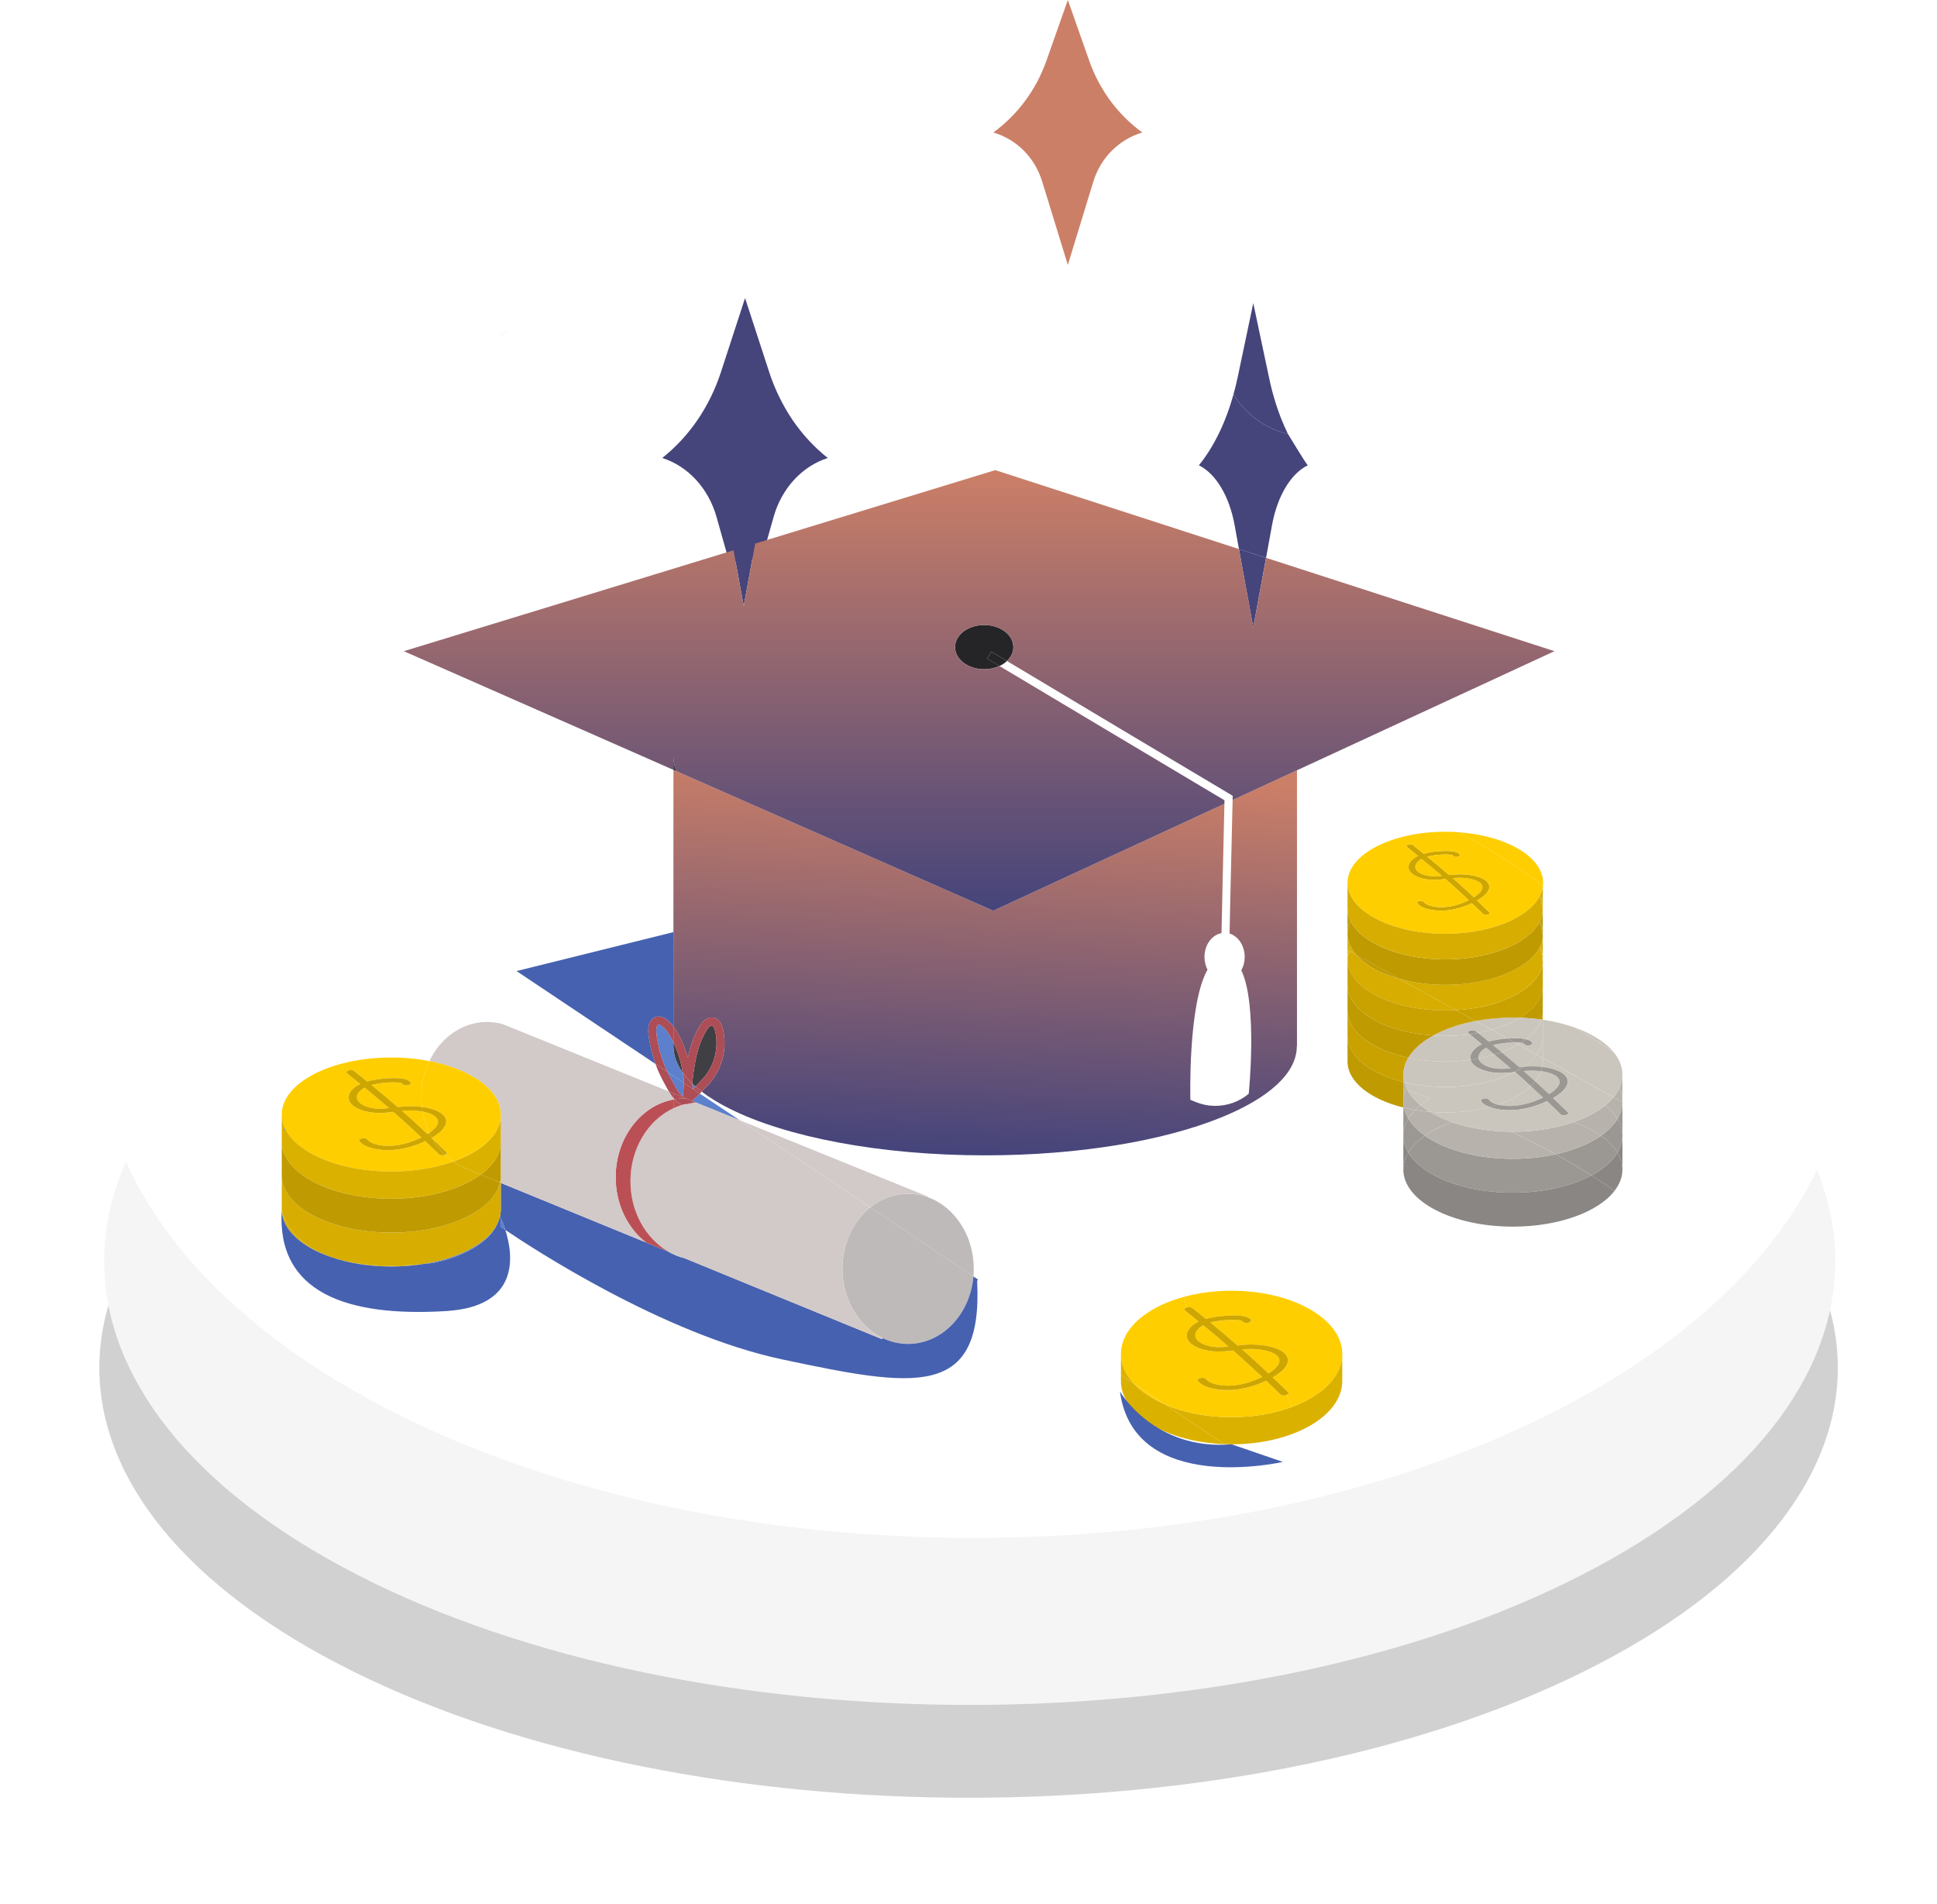 <svg width="117" height="115" viewBox="0 0 117 115" fill="none" xmlns="http://www.w3.org/2000/svg">
<path d="M80.499 34.747L80.825 35.435C80.828 35.445 80.834 35.455 80.841 35.462C80.849 35.47 80.858 35.476 80.867 35.48C80.877 35.484 80.888 35.486 80.899 35.485C80.909 35.484 80.92 35.482 80.929 35.477L81.657 35.2C81.773 35.154 81.818 35.318 81.735 35.474L81.216 36.459C81.184 36.517 81.169 36.583 81.174 36.649L81.299 37.54C81.318 37.681 81.198 37.866 81.095 37.853L80.44 37.775C80.414 37.775 80.388 37.782 80.365 37.795C80.342 37.808 80.323 37.827 80.309 37.849L79.654 38.679C79.551 38.81 79.435 38.764 79.451 38.598L79.575 37.563C79.581 37.538 79.58 37.512 79.572 37.487C79.565 37.463 79.552 37.44 79.534 37.422L79.007 37.043C78.924 36.982 78.97 36.768 79.086 36.679L79.813 36.119C79.864 36.077 79.901 36.02 79.918 35.956L80.243 34.893C80.298 34.723 80.447 34.638 80.499 34.747Z" fill="white"/>
<path d="M84.178 32.648L84.504 33.337C84.508 33.347 84.513 33.355 84.521 33.363C84.528 33.371 84.537 33.377 84.547 33.38C84.557 33.384 84.568 33.386 84.578 33.386C84.589 33.385 84.599 33.383 84.609 33.378L85.336 33.099C85.452 33.056 85.498 33.217 85.415 33.374L84.888 34.358C84.857 34.416 84.842 34.482 84.847 34.548L84.971 35.439C84.991 35.58 84.871 35.768 84.768 35.755L84.113 35.674C84.087 35.675 84.061 35.683 84.038 35.696C84.015 35.709 83.996 35.728 83.982 35.75L83.327 36.578C83.224 36.711 83.108 36.663 83.123 36.5L83.248 35.465C83.253 35.439 83.252 35.413 83.245 35.388C83.238 35.363 83.225 35.34 83.206 35.321L82.68 34.942C82.597 34.883 82.643 34.668 82.759 34.578L83.486 34.019C83.537 33.976 83.574 33.919 83.591 33.855L83.916 32.792C83.978 32.624 84.126 32.537 84.178 32.648Z" fill="white"/>
<path d="M87.861 30.545L88.187 31.233C88.19 31.243 88.196 31.252 88.204 31.26C88.211 31.267 88.22 31.273 88.23 31.277C88.24 31.281 88.25 31.283 88.261 31.282C88.272 31.282 88.282 31.279 88.291 31.275L89.019 30.996C89.135 30.952 89.18 31.114 89.097 31.27L88.571 32.255C88.539 32.313 88.525 32.379 88.529 32.445L88.654 33.336C88.674 33.477 88.553 33.664 88.451 33.651L87.796 33.571C87.769 33.572 87.743 33.58 87.721 33.593C87.698 33.606 87.679 33.625 87.665 33.647L87.009 34.475C86.906 34.608 86.791 34.56 86.806 34.396L86.931 33.362C86.936 33.337 86.935 33.31 86.928 33.286C86.921 33.261 86.907 33.238 86.889 33.22L86.363 32.841C86.28 32.78 86.326 32.564 86.441 32.475L87.169 31.917C87.219 31.874 87.255 31.817 87.273 31.754L87.599 30.691C87.66 30.53 87.809 30.436 87.861 30.545Z" fill="white"/>
<path d="M91.541 28.443L91.866 29.131C91.87 29.141 91.876 29.15 91.883 29.158C91.891 29.165 91.9 29.171 91.91 29.175C91.919 29.179 91.93 29.181 91.941 29.18C91.951 29.18 91.962 29.177 91.971 29.173L92.699 28.896C92.814 28.85 92.86 29.014 92.777 29.171L92.251 30.155C92.219 30.212 92.205 30.277 92.209 30.343L92.334 31.236C92.353 31.377 92.233 31.562 92.131 31.549L91.475 31.469C91.449 31.47 91.423 31.477 91.4 31.491C91.378 31.504 91.358 31.523 91.344 31.545L90.689 32.375C90.586 32.506 90.471 32.458 90.486 32.294L90.61 31.26C90.616 31.234 90.615 31.208 90.608 31.183C90.6 31.159 90.587 31.136 90.569 31.118L90.051 30.748C89.968 30.687 90.014 30.471 90.13 30.384L90.857 29.824C90.908 29.782 90.945 29.725 90.962 29.661L91.287 28.598C91.34 28.419 91.482 28.334 91.541 28.443Z" fill="white"/>
<g filter="url(#filter0_f_1362_4668)">
<path d="M21.377 100.967C41.883 111.107 75.118 111.107 95.629 100.967C116.139 90.826 116.134 74.387 95.629 64.248C75.123 54.11 41.887 54.11 21.377 64.248C0.867 74.387 0.882 90.828 21.377 100.967Z" fill="#D1D1D1"/>
</g>
<path d="M21.601 95.115C42.021 105.582 75.118 105.582 95.542 95.115C115.966 84.648 115.962 67.68 95.542 57.216C75.122 46.751 42.025 46.751 21.601 57.216C1.177 67.68 1.193 84.65 21.601 95.115Z" fill="#F5F5F5"/>
<path d="M58.793 92.878C87.95 92.878 111.587 79.376 111.587 62.72C111.587 46.064 87.95 32.562 58.793 32.562C29.636 32.562 6 46.064 6 62.72C6 79.376 29.636 92.878 58.793 92.878Z" fill="white"/>
<path d="M30.108 20.366L30.81 19.805C30.531 20.029 30.15 20.322 30.108 20.366Z" fill="#45447B"/>
<path opacity="0.4" d="M73.69 24.808C72.8 24.376 71.612 24.485 70.305 25.236C68.998 25.988 67.849 27.208 66.964 28.637L65.034 27.526C65.916 26.099 67.09 24.869 68.372 24.132C69.744 23.341 70.982 23.267 71.886 23.775L71.903 23.787L73.69 24.808Z" fill="white"/>
<path d="M69.201 29.508C69.204 29.7 69.163 29.89 69.081 30.064C68.999 30.237 68.877 30.389 68.727 30.509C68.465 30.659 68.252 30.457 68.252 30.055C68.249 29.863 68.29 29.673 68.372 29.5C68.454 29.326 68.576 29.174 68.727 29.055C68.989 28.902 69.201 29.106 69.201 29.508Z" fill="white"/>
<path d="M71.9 27.953C71.904 28.145 71.863 28.335 71.78 28.509C71.698 28.682 71.577 28.835 71.426 28.954C71.164 29.104 70.951 28.902 70.951 28.5C70.948 28.308 70.989 28.118 71.071 27.945C71.153 27.771 71.275 27.619 71.426 27.5C71.688 27.35 71.9 27.552 71.9 27.953Z" fill="white"/>
<path d="M67.587 35.517C67.568 35.519 67.549 35.519 67.53 35.517C67.495 35.51 67.461 35.496 67.432 35.476C67.402 35.456 67.377 35.43 67.357 35.4C67.338 35.37 67.324 35.337 67.318 35.302C67.311 35.267 67.312 35.231 67.32 35.196C67.75 33.158 68.844 31.374 70.107 30.647C70.364 30.477 70.657 30.369 70.964 30.332C71.27 30.296 71.581 30.331 71.871 30.435C72.467 30.682 72.926 31.276 73.163 32.118C73.175 32.185 73.162 32.255 73.126 32.312C73.089 32.37 73.032 32.412 72.967 32.43C72.901 32.448 72.831 32.441 72.77 32.41C72.709 32.38 72.661 32.328 72.637 32.264C72.449 31.589 72.103 31.118 71.666 30.938C71.453 30.868 71.226 30.848 71.004 30.88C70.781 30.912 70.569 30.994 70.384 31.12C69.267 31.764 68.251 33.447 67.858 35.31C67.843 35.37 67.808 35.423 67.759 35.461C67.709 35.498 67.649 35.518 67.587 35.517Z" fill="white"/>
<path d="M69.245 44.58C69.272 44.554 69.305 44.535 69.341 44.526C69.376 44.516 69.414 44.515 69.45 44.524C69.487 44.533 69.52 44.551 69.548 44.577C69.575 44.602 69.596 44.634 69.609 44.669L70.908 48.526C70.969 48.74 70.983 48.965 70.951 49.185C70.918 49.405 70.84 49.616 70.721 49.804L67.172 54.831C67.153 54.857 67.128 54.879 67.1 54.894C67.072 54.91 67.041 54.92 67.009 54.922C66.977 54.926 66.944 54.922 66.913 54.911C66.882 54.9 66.854 54.882 66.831 54.858C66.49 54.512 66.236 54.09 66.09 53.626C65.49 51.845 66.023 49.297 67.303 47.086C67.827 46.163 68.481 45.319 69.245 44.58ZM70.357 49.548C70.438 49.417 70.49 49.272 70.512 49.12C70.534 48.968 70.525 48.814 70.486 48.666L69.3 45.147C66.982 47.518 65.732 51.184 66.502 53.476C66.601 53.791 66.756 54.086 66.96 54.346L70.357 49.548Z" fill="white"/>
<path d="M40.217 26.242C39.996 25.736 40.227 25.147 40.733 24.926L48.982 21.326C49.488 21.105 50.078 21.337 50.298 21.843C50.519 22.349 50.288 22.938 49.782 23.159L42.45 26.359L45.649 33.691C45.87 34.197 45.639 34.787 45.133 35.008C44.627 35.229 44.037 34.997 43.816 34.491L40.217 26.242ZM43.508 26.774L43.143 27.705L43.143 27.705L43.508 26.774ZM41.498 24.911L43.873 25.843L43.143 27.705L40.768 26.773L41.498 24.911ZM43.873 25.843C54.837 30.146 52.937 46.209 41.271 47.833L40.995 45.852C50.622 44.511 52.191 31.256 43.143 27.705L43.873 25.843Z" fill="white"/>
<path d="M40.417 54.193C40.638 54.699 40.407 55.289 39.901 55.51L31.652 59.109C31.146 59.33 30.556 59.099 30.335 58.593C30.114 58.087 30.346 57.497 30.852 57.276L38.184 54.077L34.984 46.744C34.764 46.238 34.995 45.649 35.501 45.428C36.007 45.207 36.597 45.438 36.818 45.944L40.417 54.193ZM37.126 53.661L37.491 52.73L37.491 52.73L37.126 53.661ZM39.135 55.524L36.761 54.592L37.491 52.73L39.866 53.662L39.135 55.524ZM36.761 54.592C25.796 50.29 27.697 34.227 39.363 32.603L39.639 34.584C30.012 35.924 28.443 49.18 37.491 52.73L36.761 54.592Z" fill="white"/>
<path d="M98 68.584V70.635C98 70.28 97.897 69.935 97.703 69.614C97.897 69.288 98 68.944 98 68.584Z" fill="#898684"/>
<path d="M98 68.584C98 68.229 97.897 67.889 97.703 67.568V67.563C97.893 67.243 97.995 66.907 98 66.557V68.584Z" fill="#9B9894"/>
<path d="M97.999 64.9V66.538C97.999 66.256 97.936 65.984 97.81 65.722C97.936 65.459 97.999 65.182 97.999 64.9Z" fill="#B7B3AC"/>
<path d="M97.704 67.564C97.529 67.272 97.281 67 96.975 66.747C97.164 66.591 97.329 66.426 97.466 66.261L98 66.558C97.995 66.907 97.893 67.243 97.704 67.564Z" fill="#B7B3AC"/>
<path d="M97.998 66.557L97.464 66.26C97.61 66.085 97.721 65.905 97.809 65.721C97.935 65.983 97.998 66.255 97.998 66.537V66.557Z" fill="#B7B3AC"/>
<path d="M93.188 62.71V61.583C93.892 61.69 94.543 61.85 95.132 62.059C95.948 62.545 96.735 63.05 97.493 63.57C97.819 63.983 97.999 64.426 97.999 64.897C97.999 65.179 97.936 65.456 97.809 65.719C97.722 65.903 97.61 66.083 97.464 66.258L93.188 63.896V62.71Z" fill="#CBC6BD"/>
<path d="M96.707 68.588C97.14 68.277 97.48 67.932 97.703 67.567C97.898 67.888 98 68.228 98 68.583C98 68.943 97.898 69.288 97.703 69.613C97.48 69.239 97.14 68.894 96.707 68.588Z" fill="#9B9894"/>
<path d="M96.122 70.984C96.841 70.605 97.391 70.133 97.702 69.613C97.896 69.934 97.998 70.279 97.998 70.634C97.998 70.78 97.984 70.916 97.95 71.052C97.881 71.353 97.736 71.64 97.527 71.912C97.075 71.596 96.603 71.285 96.122 70.984Z" fill="#898684"/>
<path d="M97.702 67.568C97.479 67.933 97.139 68.278 96.706 68.589C96.249 68.268 95.686 67.986 95.049 67.767C95.817 67.5 96.478 67.155 96.973 66.747C97.28 67 97.527 67.272 97.702 67.563V67.568Z" fill="#B7B3AC"/>
<path d="M96.708 68.588C97.14 68.894 97.481 69.239 97.704 69.613C97.393 70.133 96.844 70.604 96.125 70.983C95.435 70.546 94.715 70.118 93.972 69.71C95.065 69.467 96.008 69.073 96.708 68.588Z" fill="#9B9894"/>
<path d="M97.495 63.572C96.737 63.052 95.949 62.547 95.133 62.061C96.178 62.43 97.004 62.96 97.495 63.572Z" fill="#CBC6BD"/>
<path d="M94.156 65.157C94.356 65.502 93.933 65.856 93.573 66.08C93.296 65.823 93.019 65.565 92.737 65.307C92.844 65.181 92.932 65.05 93 64.914C93.039 64.841 93.073 64.768 93.097 64.69C93.588 64.758 94.016 64.914 94.156 65.157Z" fill="#CBC6BD"/>
<path d="M92.463 65.599C92.716 65.828 92.959 66.056 93.202 66.284C92.609 66.576 92.016 66.746 91.448 66.785C91.127 66.809 90.762 66.785 90.466 66.707C91.297 66.435 91.982 66.051 92.463 65.599Z" fill="#CBC6BD"/>
<path d="M93.192 53.493L93.197 53.498L93.192 53.535V53.493Z" fill="#FFCE00"/>
<path d="M93.193 53.492V53.536C93.183 53.594 93.174 53.648 93.159 53.706C93.174 53.628 93.183 53.555 93.188 53.487L93.193 53.492Z" fill="#D6AD00"/>
<path d="M93.192 53.471V53.493L93.188 53.489L93.192 53.471Z" fill="#D6AD00"/>
<path d="M93.017 63.336C93.12 63.136 93.168 62.927 93.188 62.714V63.899L92.799 63.686C92.886 63.574 92.959 63.457 93.017 63.336Z" fill="#CBC6BD"/>
<path d="M93.189 61.171V61.584C93.165 61.579 93.135 61.574 93.106 61.574C93.15 61.443 93.174 61.307 93.189 61.171Z" fill="#C9A200"/>
<path d="M93.189 56.56V57.79C93.169 57.581 93.121 57.377 93.023 57.183L93.019 57.163V57.158C93.048 57.11 93.067 57.061 93.087 57.013C93.106 56.954 93.125 56.901 93.14 56.847C93.164 56.745 93.184 56.648 93.189 56.56Z" fill="#D6AD00"/>
<path d="M93.189 55.047V56.252C93.174 56.038 93.121 55.829 93.019 55.63V55.62C93.072 55.518 93.111 55.416 93.135 55.319C93.164 55.222 93.179 55.129 93.189 55.047Z" fill="#BF9A00"/>
<path d="M93.189 54.704C93.169 54.495 93.121 54.286 93.019 54.087C93.052 54.024 93.082 53.96 93.101 53.897C93.125 53.844 93.14 53.785 93.155 53.732L93.16 53.708C93.174 53.649 93.184 53.596 93.194 53.538V53.99L93.189 54.014V54.704Z" fill="#D6AD00"/>
<path d="M91.817 61.462C92.041 61.322 92.245 61.176 92.42 61.02C92.683 60.782 92.887 60.529 93.018 60.252V60.247C93.12 60.048 93.168 59.844 93.188 59.63V61.171C93.173 61.307 93.149 61.443 93.106 61.574C92.692 61.516 92.26 61.477 91.817 61.462Z" fill="#BF9A00"/>
<path d="M93.102 53.895C93.121 53.842 93.141 53.784 93.155 53.73C93.141 53.784 93.126 53.842 93.102 53.895Z" fill="#5C80CB"/>
<path d="M93.019 55.631C93.121 55.83 93.174 56.039 93.189 56.253V56.535L93.019 55.631Z" fill="#BF9A00"/>
<path d="M93.087 57.012C93.067 57.061 93.048 57.109 93.019 57.158V57.149C93.043 57.105 93.067 57.056 93.087 57.012Z" fill="#D6AD00"/>
<path d="M93.022 57.182C93.119 57.376 93.167 57.58 93.187 57.789V58.071L93.022 57.182Z" fill="#D6AD00"/>
<path d="M93.019 54.087C93.121 54.286 93.169 54.495 93.189 54.704V55.005L93.019 54.087Z" fill="#D6AD00"/>
<path d="M93.023 57.182L93.019 57.168V57.164L93.023 57.182Z" fill="#5C80CB"/>
<path d="M93 54.125V54.13C92.971 54.183 92.941 54.237 92.907 54.285C92.941 54.232 92.971 54.178 93 54.125Z" fill="#5C80CB"/>
<path d="M92.753 54.505C92.782 54.466 92.811 54.427 92.836 54.388C92.816 54.427 92.787 54.466 92.753 54.505Z" fill="#D6AD00"/>
<path d="M91.522 51.157C92.567 51.715 93.209 52.474 93.209 53.314C93.209 53.378 93.204 53.436 93.199 53.499L93.194 53.494V53.47L93.189 53.489C91.653 52.328 89.967 51.254 88.144 50.267C89.462 50.364 90.638 50.685 91.522 51.157Z" fill="#FFCE00"/>
<path d="M93.168 64.433C92.828 64.394 92.473 64.389 92.143 64.413C92.094 64.418 92.046 64.423 92.002 64.428C92.332 64.204 92.6 63.952 92.799 63.684L93.188 63.898V64.34C93.183 64.369 93.178 64.403 93.168 64.433Z" fill="#CBC6BD"/>
<path d="M92.071 63.057C92.052 63.018 91.969 62.989 91.867 62.974C91.979 62.906 92.081 62.833 92.178 62.76C92.368 62.799 92.494 62.872 92.547 62.965C92.586 63.033 92.513 63.105 92.382 63.13C92.251 63.154 92.11 63.12 92.071 63.057Z" fill="#9B9894"/>
<path d="M92.182 64.665C92.478 64.641 92.799 64.65 93.096 64.689C93.071 64.767 93.037 64.84 92.998 64.913C92.93 65.049 92.843 65.18 92.736 65.307C92.508 65.098 92.274 64.889 92.036 64.68C92.085 64.675 92.133 64.665 92.182 64.665Z" fill="#CBC6BD"/>
<path d="M90.7 63.544C91.07 63.408 91.405 63.253 91.701 63.078L92.8 63.685C92.6 63.953 92.333 64.205 92.003 64.429C91.925 64.434 91.847 64.443 91.774 64.453C91.419 64.152 91.065 63.846 90.7 63.544Z" fill="#CBC6BD"/>
<path d="M91.818 61.462C91.634 61.579 91.425 61.691 91.206 61.793C90.871 61.948 90.496 62.08 90.098 62.191L89.131 61.657C89.835 61.526 90.594 61.453 91.381 61.453C91.527 61.453 91.672 61.458 91.818 61.462Z" fill="#CBC6BD"/>
<path d="M91.7 63.076C91.758 63.042 91.812 63.008 91.865 62.974C91.967 62.989 92.05 63.018 92.07 63.057C92.108 63.12 92.249 63.154 92.38 63.13C92.512 63.105 92.585 63.032 92.546 62.964C92.492 62.872 92.366 62.799 92.176 62.76C92.259 62.697 92.342 62.629 92.415 62.561C92.682 62.323 92.886 62.065 93.017 61.793C93.056 61.72 93.085 61.647 93.105 61.574C93.134 61.574 93.163 61.579 93.187 61.584V62.712C93.168 62.925 93.119 63.134 93.017 63.334C92.959 63.455 92.886 63.572 92.799 63.684L91.7 63.076Z" fill="#CBC6BD"/>
<path d="M91.484 62.956L91.056 62.718C91.206 62.713 91.367 62.703 91.532 62.703C91.79 62.699 92.008 62.718 92.178 62.762C92.081 62.835 91.979 62.907 91.867 62.976C91.76 62.961 91.634 62.951 91.513 62.956H91.484Z" fill="#9B9894"/>
<path d="M90.097 62.192C90.495 62.08 90.869 61.949 91.205 61.794C91.424 61.692 91.632 61.58 91.817 61.463C92.259 61.478 92.692 61.517 93.105 61.575C93.086 61.648 93.056 61.721 93.017 61.794C92.886 62.066 92.682 62.323 92.415 62.562C92.342 62.63 92.259 62.698 92.177 62.761C92.007 62.717 91.788 62.698 91.53 62.702C91.365 62.702 91.205 62.712 91.054 62.717L90.097 62.192Z" fill="#CBC6BD"/>
<path d="M91.866 62.975C91.813 63.009 91.759 63.043 91.701 63.077L91.482 62.956H91.511C91.633 62.951 91.759 62.961 91.866 62.975Z" fill="#CBC6BD"/>
<path d="M92.735 65.309C92.657 65.411 92.565 65.508 92.463 65.601C92.152 65.314 91.831 65.027 91.511 64.74L91.472 64.745C91.661 64.648 91.841 64.541 92.001 64.429C92.045 64.424 92.094 64.42 92.142 64.415C92.473 64.391 92.828 64.395 93.168 64.434C93.153 64.522 93.129 64.609 93.095 64.692C92.799 64.653 92.478 64.643 92.181 64.668C92.133 64.668 92.084 64.677 92.035 64.682C92.274 64.891 92.507 65.1 92.735 65.309Z" fill="#9B9894"/>
<path d="M93.97 69.712C93.115 69.236 92.22 68.779 91.297 68.346C91.326 68.346 91.35 68.346 91.38 68.346C92.74 68.346 93.999 68.132 95.049 67.768C95.686 67.987 96.249 68.268 96.706 68.589C96.006 69.075 95.063 69.469 93.97 69.712Z" fill="#B7B3AC"/>
<path d="M86.059 68.588C87.264 69.434 89.198 69.983 91.381 69.983C92.304 69.983 93.174 69.886 93.971 69.711C94.715 70.119 95.434 70.547 96.124 70.984C94.928 71.631 93.247 72.029 91.381 72.029C88.416 72.029 85.903 71.013 85.067 69.614C85.286 69.24 85.626 68.895 86.059 68.588Z" fill="#9B9894"/>
<path d="M91.298 68.347C92.221 68.779 93.115 69.236 93.971 69.712C93.174 69.887 92.304 69.984 91.38 69.984C89.198 69.984 87.264 69.435 86.059 68.59C86.516 68.269 87.074 67.987 87.716 67.768C88.746 68.123 89.976 68.337 91.298 68.347Z" fill="#B7B3AC"/>
<path d="M90.268 63.689C90.598 63.961 90.924 64.238 91.245 64.515C91.031 64.539 90.822 64.554 90.618 64.549C90.044 64.534 89.529 64.335 89.364 64.058C89.335 64.014 89.32 63.966 89.315 63.917C89.651 63.859 89.967 63.781 90.268 63.689Z" fill="#CBC6BD"/>
<path d="M90.097 62.192L91.054 62.717C90.626 62.751 90.243 62.814 89.927 62.906C89.708 62.731 89.494 62.556 89.275 62.381C89.562 62.333 89.834 62.27 90.097 62.192Z" fill="#CBC6BD"/>
<path d="M91.39 67.042C90.904 67.066 90.364 67.008 89.966 66.853C90.136 66.809 90.306 66.76 90.466 66.707C90.763 66.784 91.127 66.809 91.448 66.784C92.017 66.745 92.61 66.576 93.203 66.284C92.96 66.055 92.716 65.827 92.464 65.599C92.566 65.506 92.658 65.409 92.736 65.307C93.018 65.565 93.295 65.822 93.572 66.08C93.931 65.856 94.354 65.501 94.155 65.156C94.014 64.913 93.587 64.758 93.096 64.69C93.13 64.607 93.154 64.52 93.168 64.432C93.834 64.51 94.432 64.719 94.631 65.069C94.85 65.443 94.539 65.895 93.815 66.313C94.116 66.6 94.418 66.882 94.709 67.173C94.767 67.232 94.719 67.309 94.593 67.343C94.563 67.353 94.524 67.363 94.49 67.363C94.398 67.368 94.306 67.343 94.262 67.3C93.995 67.032 93.713 66.77 93.436 66.503C92.785 66.809 92.133 66.989 91.482 67.037C91.453 67.042 91.419 67.042 91.39 67.042Z" fill="#9B9894"/>
<path d="M90.186 63.115C90.608 62.999 91.099 62.96 91.483 62.955L91.702 63.076C91.406 63.251 91.07 63.407 90.701 63.543C90.531 63.402 90.361 63.256 90.186 63.115Z" fill="#CBC6BD"/>
<path d="M89.771 63.272C89.936 63.408 90.102 63.549 90.267 63.69C89.966 63.782 89.65 63.86 89.314 63.918C89.271 63.69 89.441 63.447 89.771 63.272Z" fill="#CBC6BD"/>
<path d="M89.611 66.342C89.743 66.313 89.883 66.342 89.932 66.405C90.029 66.541 90.228 66.639 90.467 66.707C90.306 66.76 90.136 66.809 89.966 66.853C89.743 66.77 89.567 66.653 89.461 66.512C89.417 66.449 89.485 66.371 89.611 66.342Z" fill="#9B9894"/>
<path d="M87.941 61.003C89.191 60.935 90.318 60.663 91.207 60.25C91.689 60.031 92.097 59.773 92.417 59.482C92.685 59.244 92.889 58.986 93.02 58.714V58.709C93.122 58.51 93.171 58.301 93.19 58.087V59.633C93.171 59.846 93.122 60.05 93.02 60.25V60.255C92.889 60.532 92.685 60.784 92.422 61.023C92.248 61.178 92.043 61.324 91.82 61.465C91.674 61.46 91.528 61.455 91.382 61.455C90.595 61.455 89.837 61.528 89.132 61.659L87.941 61.003Z" fill="#C9A200"/>
<path d="M90.617 64.55C90.821 64.555 91.03 64.54 91.243 64.516C90.923 64.239 90.597 63.962 90.267 63.69C90.417 63.646 90.563 63.597 90.699 63.544C91.064 63.845 91.418 64.152 91.773 64.453C91.846 64.443 91.924 64.433 92.002 64.429C91.841 64.54 91.662 64.647 91.472 64.744C91.175 64.783 90.869 64.813 90.558 64.803C89.795 64.783 89.11 64.516 88.886 64.152C88.857 64.103 88.838 64.054 88.823 64.001C88.989 63.981 89.154 63.952 89.314 63.918C89.319 63.967 89.334 64.015 89.363 64.059C89.528 64.336 90.043 64.535 90.617 64.55Z" fill="#9B9894"/>
<path d="M91.481 62.955C91.097 62.96 90.606 62.999 90.184 63.116C90.359 63.256 90.529 63.402 90.699 63.543C90.563 63.596 90.417 63.645 90.266 63.689C90.101 63.548 89.936 63.407 89.771 63.271C89.44 63.446 89.27 63.689 89.314 63.917C89.153 63.952 88.988 63.981 88.823 64C88.74 63.67 88.998 63.3 89.503 63.062C89.255 62.863 89.017 62.659 88.769 62.464C88.945 62.44 89.11 62.416 89.275 62.382C89.494 62.556 89.708 62.731 89.926 62.906C90.242 62.814 90.626 62.751 91.054 62.717L91.481 62.955Z" fill="#9B9894"/>
<path d="M89.275 62.381C89.11 62.415 88.945 62.44 88.769 62.464C88.75 62.444 88.731 62.43 88.711 62.415C88.638 62.362 88.672 62.279 88.789 62.24C88.906 62.197 89.061 62.211 89.134 62.27C89.183 62.309 89.231 62.342 89.275 62.381Z" fill="#9B9894"/>
<path d="M86.578 62.533C87.278 62.145 88.153 61.843 89.13 61.659L90.097 62.193C89.834 62.271 89.562 62.334 89.275 62.383C89.232 62.344 89.183 62.31 89.135 62.271C89.062 62.213 88.906 62.198 88.79 62.242C88.673 62.281 88.639 62.363 88.712 62.417C88.731 62.431 88.751 62.446 88.77 62.465C88.303 62.529 87.808 62.562 87.302 62.562C87.055 62.562 86.811 62.553 86.578 62.533Z" fill="#CBC6BD"/>
<path d="M87.871 53.021C88.528 52.968 89.32 53.109 89.504 53.429C89.67 53.716 89.32 54.008 89.023 54.192C88.61 53.804 88.187 53.42 87.75 53.036C87.789 53.031 87.828 53.026 87.871 53.021Z" fill="#FFCE00"/>
<path d="M89.966 66.853C90.364 67.008 90.903 67.067 91.39 67.042C91.419 67.042 91.453 67.042 91.482 67.037C92.133 66.989 92.784 66.809 93.436 66.503C93.713 66.77 93.995 67.032 94.262 67.3C94.305 67.344 94.398 67.368 94.49 67.363C94.524 67.363 94.563 67.353 94.592 67.344C94.719 67.31 94.767 67.232 94.709 67.174C94.417 66.882 94.116 66.6 93.815 66.313C94.539 65.895 94.85 65.443 94.631 65.069C94.432 64.719 93.834 64.51 93.168 64.433C93.178 64.403 93.183 64.369 93.188 64.34V63.898L97.465 66.26C97.328 66.425 97.163 66.59 96.974 66.746C96.478 67.154 95.817 67.499 95.049 67.766C93.999 68.131 92.74 68.345 91.38 68.345C91.351 68.345 91.326 68.345 91.297 68.345C89.975 68.335 88.746 68.121 87.715 67.766C87.21 67.591 86.753 67.382 86.364 67.144C86.671 67.174 86.981 67.188 87.302 67.188C88.26 67.188 89.168 67.067 89.966 66.853Z" fill="#CBC6BD"/>
<path d="M91.201 58.708C91.682 58.489 92.09 58.227 92.416 57.94C92.683 57.702 92.887 57.444 93.019 57.167L93.023 57.182L93.189 58.071V58.086C93.169 58.3 93.121 58.509 93.019 58.708V58.713C92.887 58.985 92.683 59.243 92.416 59.481C92.095 59.772 91.687 60.03 91.206 60.249C90.317 60.662 89.189 60.934 87.94 61.002L84.514 59.106C85.345 59.345 86.293 59.476 87.303 59.476C88.795 59.476 90.161 59.184 91.201 58.708Z" fill="#D6AD00"/>
<path d="M87.303 64.108C86.511 64.108 85.757 64.026 85.067 63.875C85.369 63.365 85.894 62.908 86.579 62.534C86.812 62.553 87.055 62.563 87.303 62.563C87.809 62.563 88.304 62.529 88.771 62.466C89.019 62.66 89.257 62.864 89.504 63.063C88.999 63.302 88.742 63.671 88.824 64.001C88.338 64.074 87.828 64.108 87.303 64.108Z" fill="#CBC6BD"/>
<path d="M90.559 64.802C90.87 64.812 91.176 64.782 91.472 64.743C90.408 65.298 88.93 65.643 87.302 65.643C86.418 65.643 85.582 65.54 84.829 65.361C84.785 65.21 84.766 65.054 84.766 64.899C84.766 64.544 84.873 64.194 85.067 63.874C85.757 64.024 86.51 64.107 87.302 64.107C87.827 64.107 88.338 64.073 88.824 64C88.838 64.053 88.858 64.102 88.887 64.151C89.11 64.515 89.796 64.782 90.559 64.802Z" fill="#CBC6BD"/>
<path d="M85.534 52.522C85.403 52.303 85.544 52.04 85.869 51.87C86.287 52.206 86.695 52.551 87.094 52.896C86.914 52.915 86.739 52.93 86.569 52.925C86.098 52.915 85.67 52.75 85.534 52.522Z" fill="#FFCE00"/>
<path d="M86.363 67.144C86.062 67.125 85.765 67.086 85.478 67.038C85.571 66.936 85.678 66.838 85.794 66.746C85.965 66.887 86.154 67.018 86.363 67.144Z" fill="#B7B3AC"/>
<path d="M85.067 67.563C85.174 67.379 85.311 67.204 85.481 67.038C85.767 67.087 86.064 67.126 86.365 67.145C86.754 67.383 87.211 67.593 87.716 67.767C87.075 67.986 86.516 68.268 86.059 68.589C85.626 68.278 85.286 67.933 85.067 67.568V67.563Z" fill="#B7B3AC"/>
<path d="M85.797 66.745C85.462 66.473 85.199 66.172 85.024 65.856C85.491 66.002 85.948 66.162 86.4 66.322C86.176 66.454 85.977 66.595 85.797 66.745Z" fill="#CBC6BD"/>
<path d="M85.479 67.039C85.309 67.204 85.173 67.379 85.066 67.564C84.935 67.35 84.847 67.126 84.804 66.898C85.022 66.956 85.246 67 85.479 67.039Z" fill="#B7B3AC"/>
<path d="M91.38 72.029C93.246 72.029 94.928 71.631 96.123 70.984C96.605 71.286 97.076 71.597 97.528 71.913C96.556 73.181 94.17 74.08 91.38 74.08C87.73 74.08 84.766 72.54 84.766 70.634C84.766 70.28 84.868 69.935 85.067 69.614C85.903 71.013 88.415 72.029 91.38 72.029Z" fill="#898684"/>
<path d="M89.222 54.387C89.47 54.625 89.722 54.863 89.966 55.102C90.014 55.15 89.97 55.213 89.868 55.247C89.844 55.252 89.815 55.257 89.786 55.257C89.708 55.262 89.63 55.242 89.591 55.208C89.373 54.985 89.139 54.766 88.906 54.547C88.371 54.8 87.827 54.951 87.293 54.99C87.263 54.99 87.239 54.995 87.21 54.995C86.588 55.024 85.859 54.888 85.616 54.552C85.577 54.499 85.63 54.436 85.737 54.411C85.844 54.392 85.961 54.416 86 54.465C86.184 54.718 86.782 54.815 87.258 54.781C87.735 54.747 88.221 54.606 88.716 54.363C88.26 53.935 87.793 53.508 87.312 53.085C87.054 53.114 86.792 53.143 86.52 53.138C85.888 53.119 85.319 52.9 85.14 52.594C84.955 52.292 85.164 51.918 85.645 51.695L85.65 51.69C85.431 51.515 85.217 51.335 84.989 51.16C84.931 51.111 84.96 51.044 85.057 51.01C85.154 50.975 85.281 50.985 85.344 51.034C85.562 51.209 85.781 51.389 86 51.563C86.359 51.456 86.811 51.398 87.331 51.393C87.788 51.389 88.085 51.466 88.172 51.612C88.206 51.666 88.143 51.729 88.031 51.748C87.924 51.768 87.808 51.743 87.778 51.685C87.74 51.622 87.511 51.602 87.312 51.602C86.991 51.607 86.568 51.636 86.214 51.739C86.661 52.103 87.098 52.472 87.531 52.846C87.633 52.832 87.735 52.822 87.837 52.812C88.648 52.749 89.65 52.919 89.902 53.357C90.082 53.668 89.825 54.042 89.222 54.387ZM85.868 51.87C85.543 52.04 85.402 52.302 85.533 52.521C85.669 52.749 86.097 52.914 86.568 52.924C86.739 52.929 86.913 52.914 87.093 52.895C86.695 52.55 86.287 52.205 85.868 51.87ZM89.504 53.43C89.319 53.109 88.527 52.968 87.871 53.022C87.827 53.026 87.788 53.031 87.749 53.036C88.187 53.42 88.61 53.804 89.023 54.193C89.319 54.008 89.669 53.717 89.504 53.43Z" fill="#CEA600"/>
<path d="M84.766 68.583C84.766 68.228 84.868 67.888 85.067 67.567C85.286 67.932 85.626 68.277 86.058 68.588C85.626 68.894 85.286 69.239 85.067 69.613C84.868 69.288 84.766 68.943 84.766 68.583Z" fill="#9B9894"/>
<path d="M89.869 55.246C89.971 55.212 90.015 55.149 89.966 55.101C89.724 54.863 89.471 54.624 89.223 54.386C89.826 54.041 90.083 53.667 89.903 53.356C89.651 52.919 88.649 52.749 87.838 52.812C87.736 52.821 87.634 52.831 87.532 52.846C87.099 52.471 86.662 52.102 86.215 51.738C86.569 51.636 86.992 51.606 87.313 51.602C87.512 51.602 87.741 51.621 87.779 51.684C87.809 51.742 87.925 51.767 88.032 51.747C88.144 51.728 88.207 51.665 88.173 51.611C88.086 51.465 87.789 51.388 87.332 51.393C86.812 51.398 86.36 51.456 86.001 51.563C85.782 51.388 85.563 51.208 85.345 51.033C85.281 50.984 85.155 50.975 85.058 51.009C84.961 51.043 84.932 51.111 84.99 51.159C85.218 51.334 85.432 51.514 85.651 51.689L85.646 51.694C85.165 51.917 84.956 52.292 85.141 52.593C85.32 52.899 85.889 53.118 86.521 53.137C86.793 53.142 87.055 53.113 87.313 53.084C87.794 53.507 88.261 53.934 88.718 54.362C88.222 54.605 87.736 54.746 87.26 54.78C86.783 54.814 86.186 54.717 86.001 54.464C85.962 54.416 85.845 54.391 85.738 54.411C85.631 54.435 85.578 54.498 85.617 54.551C85.86 54.887 86.589 55.023 87.211 54.994C87.24 54.994 87.264 54.989 87.293 54.989C87.828 54.95 88.372 54.799 88.907 54.547C89.14 54.765 89.374 54.984 89.592 55.208C89.631 55.242 89.709 55.261 89.787 55.256C89.816 55.256 89.845 55.251 89.869 55.246ZM91.206 55.626C90.166 56.102 88.8 56.394 87.303 56.394C85.942 56.394 84.694 56.155 83.697 55.757C83.595 55.713 83.493 55.669 83.396 55.626C82.915 55.402 82.506 55.14 82.181 54.853C81.918 54.615 81.714 54.357 81.583 54.085V54.08C81.457 53.837 81.394 53.58 81.394 53.312C81.394 51.606 84.042 50.231 87.303 50.231C87.59 50.231 87.872 50.241 88.144 50.265C89.966 51.252 91.653 52.326 93.189 53.487C93.184 53.555 93.174 53.628 93.159 53.706L93.155 53.73C93.14 53.784 93.121 53.842 93.101 53.895C93.082 53.959 93.052 54.022 93.019 54.085L92.999 54.124C92.97 54.177 92.941 54.231 92.907 54.284C92.887 54.318 92.863 54.352 92.834 54.386C92.809 54.425 92.78 54.464 92.751 54.503C92.703 54.561 92.654 54.62 92.596 54.678C92.542 54.736 92.484 54.795 92.421 54.853C92.1 55.14 91.692 55.402 91.206 55.626Z" fill="#FFCE00"/>
<path d="M84.766 68.584V66.888L84.805 66.898C84.848 67.126 84.936 67.35 85.067 67.563V67.568C84.868 67.889 84.766 68.229 84.766 68.584Z" fill="#9B9894"/>
<path d="M84.956 65.719C84.975 65.763 84.999 65.807 85.024 65.856C84.99 65.836 84.951 65.826 84.917 65.817C84.927 65.783 84.941 65.754 84.956 65.719Z" fill="#BF9A00"/>
<path d="M84.805 66.896C84.775 66.78 84.766 66.658 84.766 66.537C84.766 66.294 84.814 66.051 84.916 65.817C84.95 65.827 84.989 65.837 85.023 65.856C85.198 66.172 85.46 66.473 85.796 66.745C85.679 66.838 85.572 66.935 85.48 67.037C85.247 66.998 85.023 66.954 84.805 66.896Z" fill="#B7B3AC"/>
<path d="M84.828 65.362C85.582 65.542 86.417 65.644 87.302 65.644C88.93 65.644 90.407 65.299 91.472 64.745L91.511 64.74C91.831 65.027 92.152 65.314 92.463 65.6C91.982 66.052 91.297 66.436 90.466 66.708C90.228 66.64 90.028 66.543 89.931 66.407C89.882 66.344 89.742 66.315 89.61 66.344C89.484 66.373 89.416 66.451 89.46 66.514C89.567 66.655 89.742 66.771 89.965 66.854C89.168 67.068 88.259 67.189 87.302 67.189C86.981 67.189 86.67 67.175 86.364 67.146C86.155 67.019 85.965 66.888 85.795 66.747C85.975 66.597 86.174 66.456 86.398 66.324C85.946 66.164 85.489 66.004 85.023 65.858C84.998 65.809 84.974 65.765 84.954 65.722C84.901 65.605 84.857 65.484 84.828 65.362Z" fill="#CBC6BD"/>
<path d="M84.829 65.36C84.809 65.355 84.785 65.35 84.766 65.346V64.899C84.766 65.054 84.785 65.21 84.829 65.36Z" fill="#B7B3AC"/>
<path d="M84.766 65.771V65.348C84.785 65.353 84.809 65.358 84.829 65.363C84.858 65.484 84.902 65.606 84.955 65.722C84.941 65.756 84.926 65.785 84.916 65.819C84.868 65.8 84.814 65.781 84.766 65.771Z" fill="#B7B3AC"/>
<path d="M84.766 66.538C84.766 66.659 84.775 66.781 84.805 66.897L84.766 66.888V66.538Z" fill="#9B9894"/>
<path d="M84.766 68.584C84.766 68.944 84.868 69.288 85.067 69.614C84.868 69.935 84.766 70.28 84.766 70.635V68.584Z" fill="#898684"/>
<path d="M84.916 65.819C84.814 66.052 84.766 66.295 84.766 66.538V65.77C84.814 65.78 84.868 65.799 84.916 65.819Z" fill="#B7B3AC"/>
<path d="M81.583 63.335C81.462 63.097 81.398 62.854 81.394 62.601V62.562V61.026C81.394 61.288 81.457 61.546 81.583 61.794C81.714 62.066 81.918 62.324 82.186 62.562C82.842 63.15 83.853 63.617 85.067 63.874C84.873 64.195 84.766 64.545 84.766 64.9V65.347C84.373 65.249 83.999 65.128 83.658 64.987C82.652 64.579 81.909 64 81.583 63.335Z" fill="#C9A200"/>
<path d="M91.206 57.168C91.687 56.949 92.095 56.687 92.421 56.395C92.683 56.157 92.882 55.904 93.019 55.632L93.189 56.536V56.546C93.179 56.648 93.164 56.745 93.14 56.847C93.125 56.901 93.106 56.954 93.087 57.013C93.067 57.056 93.043 57.105 93.019 57.149V57.158V57.163V57.168C92.887 57.445 92.683 57.703 92.416 57.941C92.09 58.228 91.682 58.49 91.201 58.709C90.161 59.185 88.795 59.477 87.303 59.477C86.292 59.477 85.345 59.345 84.513 59.107L81.928 57.678C81.841 57.576 81.763 57.479 81.7 57.372C81.656 57.309 81.612 57.241 81.583 57.168V57.163C81.462 56.93 81.398 56.687 81.394 56.434V56.395C81.394 56.128 81.457 55.87 81.583 55.627C81.709 55.9 81.918 56.157 82.181 56.395C82.288 56.488 82.404 56.585 82.531 56.667C82.783 56.857 83.08 57.022 83.401 57.168C84.446 57.649 85.806 57.941 87.303 57.941C88.795 57.941 90.166 57.649 91.206 57.168Z" fill="#BF9A00"/>
<path d="M81.928 57.677L84.513 59.105C84.11 58.999 83.74 58.862 83.4 58.707C82.919 58.488 82.511 58.226 82.185 57.939C82.093 57.852 82.005 57.764 81.928 57.677Z" fill="#BF9A00"/>
<path d="M81.583 58.708C81.457 58.46 81.394 58.203 81.394 57.94C81.394 57.828 81.403 57.722 81.423 57.615C81.471 57.571 81.52 57.522 81.573 57.483L81.928 57.678C82.006 57.765 82.093 57.853 82.186 57.94C82.511 58.227 82.92 58.489 83.401 58.708C83.741 58.864 84.11 59 84.513 59.106L87.94 61.002C87.731 61.017 87.517 61.022 87.303 61.022C85.801 61.022 84.436 60.73 83.396 60.249C82.915 60.03 82.506 59.773 82.186 59.481C81.918 59.243 81.714 58.985 81.583 58.713V58.708Z" fill="#D6AD00"/>
<path d="M81.583 60.249C81.462 60.016 81.398 59.773 81.394 59.52V59.481V57.941C81.394 58.203 81.457 58.461 81.583 58.708V58.713C81.714 58.985 81.918 59.243 82.186 59.481C82.506 59.773 82.915 60.03 83.396 60.249C84.436 60.73 85.801 61.022 87.303 61.022C87.517 61.022 87.731 61.017 87.94 61.002L89.131 61.658C88.154 61.843 87.279 62.144 86.579 62.533C85.369 62.46 84.275 62.193 83.401 61.794C82.92 61.576 82.506 61.313 82.181 61.022C81.918 60.783 81.714 60.526 81.583 60.254V60.249Z" fill="#C9A200"/>
<path d="M81.583 57.166C81.613 57.24 81.656 57.308 81.7 57.371C81.656 57.405 81.618 57.444 81.574 57.482L81.477 57.429C81.501 57.342 81.54 57.254 81.583 57.166Z" fill="#D6AD00"/>
<path d="M81.7 57.37C81.763 57.478 81.841 57.575 81.928 57.677L81.573 57.482C81.617 57.444 81.656 57.404 81.7 57.37Z" fill="#D6AD00"/>
<path d="M81.394 62.599C81.398 62.852 81.462 63.095 81.583 63.333C81.909 63.999 82.652 64.577 83.658 64.986C83.999 65.126 84.373 65.248 84.766 65.345V65.768V66.536V66.886C82.774 66.395 81.394 65.335 81.394 64.106V62.599Z" fill="#BF9A00"/>
<path d="M81.476 57.428L81.573 57.482C81.52 57.521 81.471 57.569 81.423 57.613C81.433 57.55 81.452 57.487 81.476 57.428Z" fill="#D6AD00"/>
<path d="M81.394 54.892C81.398 55.145 81.462 55.388 81.583 55.626C81.457 55.869 81.394 56.126 81.394 56.394V54.892Z" fill="#BF9A00"/>
<path d="M81.394 59.52C81.398 59.773 81.462 60.016 81.583 60.249V60.254C81.714 60.526 81.918 60.784 82.181 61.022C82.506 61.314 82.92 61.576 83.401 61.795C84.275 62.193 85.369 62.461 86.579 62.534C85.894 62.908 85.369 63.365 85.067 63.875C83.853 63.617 82.842 63.151 82.186 62.563C81.918 62.325 81.714 62.067 81.583 61.795C81.457 61.547 81.394 61.289 81.394 61.027V59.52Z" fill="#BF9A00"/>
<path d="M91.206 55.626C91.692 55.403 92.1 55.14 92.421 54.853C92.484 54.795 92.542 54.737 92.596 54.678C92.654 54.62 92.703 54.562 92.751 54.503C92.785 54.465 92.814 54.426 92.834 54.387C92.863 54.353 92.887 54.319 92.907 54.285C92.941 54.236 92.97 54.183 92.999 54.129V54.124L93.019 54.086L93.189 55.004V55.009C93.179 55.116 93.159 55.218 93.135 55.32C93.111 55.417 93.072 55.519 93.019 55.621V55.631C92.882 55.903 92.683 56.156 92.421 56.394C92.095 56.685 91.687 56.948 91.206 57.167C90.166 57.648 88.795 57.94 87.303 57.94C85.806 57.94 84.446 57.648 83.401 57.167C83.08 57.021 82.783 56.856 82.531 56.666C82.404 56.583 82.288 56.486 82.181 56.394C81.918 56.156 81.709 55.898 81.583 55.626C81.462 55.388 81.398 55.145 81.394 54.892V54.853V53.313C81.394 53.58 81.457 53.838 81.583 54.081V54.086C81.714 54.358 81.918 54.615 82.181 54.853C82.506 55.14 82.915 55.403 83.396 55.626C83.493 55.67 83.595 55.714 83.697 55.757C84.694 56.156 85.942 56.394 87.303 56.394C88.8 56.394 90.166 56.102 91.206 55.626Z" fill="#D6AD00"/>
<path d="M81.423 57.614L81.394 57.644V57.381L81.476 57.43C81.452 57.488 81.432 57.551 81.423 57.614Z" fill="#D6AD00"/>
<path d="M81.394 57.381V56.434C81.398 56.686 81.462 56.929 81.583 57.162V57.167C81.539 57.255 81.5 57.342 81.476 57.43L81.394 57.381Z" fill="#D6AD00"/>
<path d="M78.992 28.1C77.966 28.605 77.154 29.961 76.834 31.711L76.474 33.688L74.836 33.159L74.574 31.711C74.413 30.836 74.132 30.058 73.757 29.436C73.388 28.819 72.926 28.352 72.416 28.1C73.315 26.997 74.034 25.519 74.506 23.813C75.225 25.004 76.406 25.883 77.796 26.209C78.817 27.881 78.904 27.993 78.992 28.1Z" fill="#45447B"/>
<path d="M76.659 22.831C76.882 23.896 77.198 24.882 77.592 25.771C77.66 25.922 77.728 26.068 77.796 26.209C76.406 25.883 75.225 25.004 74.506 23.813C74.598 23.492 74.676 23.167 74.749 22.831L75.701 18.306L76.659 22.831Z" fill="#45447B"/>
<path d="M76.473 33.689L75.7 37.893L74.835 33.159L76.473 33.689Z" fill="#45447B"/>
<path d="M74.978 58.6C75.979 60.675 75.425 66.055 75.425 66.055C74.847 66.536 74.132 66.784 73.413 66.784C73.01 66.784 72.602 66.706 72.213 66.546L71.902 66.42C71.902 66.42 71.741 60.67 72.937 58.561C73.151 58.974 73.53 59.251 73.967 59.251C74.39 59.251 74.764 58.993 74.978 58.6Z" fill="white"/>
<path d="M75.181 81.48C76.002 81.412 76.994 81.588 77.227 81.986C77.431 82.346 76.994 82.715 76.62 82.948C76.104 82.457 75.575 81.976 75.03 81.495C75.079 81.49 75.132 81.485 75.181 81.48Z" fill="#FFCE00"/>
<path d="M74.233 57.833L74.267 56.38C74.792 56.54 75.181 57.114 75.181 57.794C75.181 58.09 75.108 58.367 74.977 58.601C74.787 58.207 74.544 57.935 74.233 57.833Z" fill="white"/>
<path d="M73.961 48.333L66.292 43.76C66.691 43.803 67.089 43.852 67.488 43.906L74.457 48.061L74.452 48.318L73.956 48.547L73.961 48.333Z" fill="white"/>
<path d="M74.453 48.317L74.332 53.483L73.851 53.216L73.957 48.546L74.453 48.317Z" fill="white"/>
<path d="M71.574 85.233C72.43 85.462 73.387 85.588 74.393 85.588C75.725 85.588 76.969 85.364 78.009 84.98C79.467 84.446 80.536 83.59 80.92 82.589C81.022 82.327 81.076 82.05 81.076 81.768V83.406C81.076 85.515 78.087 87.226 74.393 87.226C74.247 87.226 74.102 87.221 73.961 87.216L70.369 84.82C70.743 84.98 71.147 85.121 71.574 85.233Z" fill="#DBB100"/>
<path d="M73.85 53.216L74.331 53.483L74.268 56.38C74.171 56.351 74.069 56.336 73.967 56.336C73.904 56.336 73.841 56.341 73.782 56.355L73.85 53.216Z" fill="white"/>
<path d="M74.235 57.832L74.211 58.892L73.725 58.882L73.749 57.822C73.817 57.803 73.89 57.793 73.968 57.793C74.06 57.793 74.152 57.808 74.235 57.832Z" fill="white"/>
<path d="M73.968 57.793C73.89 57.793 73.817 57.803 73.749 57.822L73.783 56.355C73.841 56.34 73.905 56.335 73.968 56.335C74.07 56.335 74.172 56.35 74.269 56.379L74.235 57.832C74.153 57.808 74.06 57.793 73.968 57.793Z" fill="white"/>
<path d="M73.78 56.357L73.746 57.825C73.421 57.907 73.153 58.17 72.935 58.563C72.818 58.34 72.75 58.078 72.75 57.796C72.75 57.067 73.197 56.459 73.78 56.357Z" fill="white"/>
<path d="M73.747 57.824L73.723 58.883L74.209 58.893L74.233 57.834C74.544 57.936 74.787 58.208 74.977 58.602C74.763 58.995 74.389 59.253 73.966 59.253C73.528 59.253 73.15 58.976 72.936 58.563C73.154 58.169 73.421 57.907 73.747 57.824Z" fill="white"/>
<path d="M72.262 80.855C72.097 80.583 72.272 80.252 72.685 80.038C73.2 80.461 73.71 80.894 74.211 81.326C73.987 81.351 73.773 81.365 73.56 81.36C72.967 81.346 72.432 81.137 72.262 80.855Z" fill="#FFCE00"/>
<path d="M71.669 78.971L71.504 78.324C72.379 78.086 73.36 77.95 74.396 77.95C78.089 77.95 81.078 79.661 81.078 81.77C81.078 82.052 81.025 82.329 80.922 82.591C80.538 83.592 79.469 84.448 78.011 84.982L77.744 84.239C77.827 84.195 77.856 84.137 77.802 84.083C77.501 83.782 77.185 83.486 76.874 83.189C77.627 82.761 77.948 82.29 77.725 81.901C77.409 81.352 76.155 81.138 75.139 81.221C75.013 81.231 74.886 81.25 74.755 81.264C74.221 80.798 73.671 80.336 73.113 79.875C73.56 79.753 74.085 79.714 74.483 79.709C74.736 79.709 75.018 79.734 75.066 79.816C75.105 79.884 75.251 79.918 75.387 79.889C75.523 79.865 75.601 79.792 75.562 79.719C75.45 79.539 75.081 79.442 74.507 79.447C73.861 79.457 73.297 79.529 72.845 79.661C72.568 79.442 72.301 79.219 72.024 79C71.946 78.942 71.791 78.927 71.669 78.971Z" fill="#FFCE00"/>
<path d="M68.155 80.388C68.767 79.479 69.978 78.74 71.504 78.322L71.669 78.969C71.547 79.012 71.508 79.09 71.586 79.153C71.863 79.372 72.13 79.591 72.403 79.819C71.8 80.106 71.538 80.567 71.766 80.947C71.999 81.326 72.709 81.603 73.496 81.622C73.836 81.632 74.167 81.598 74.483 81.559C75.085 82.089 75.673 82.623 76.242 83.158C75.625 83.459 75.013 83.639 74.419 83.678C73.827 83.727 73.078 83.6 72.85 83.289C72.801 83.221 72.651 83.192 72.519 83.221C72.383 83.25 72.315 83.328 72.364 83.396C72.67 83.814 73.579 83.984 74.361 83.945C74.39 83.945 74.424 83.945 74.458 83.94C75.129 83.892 75.809 83.702 76.48 83.386C76.767 83.663 77.058 83.935 77.335 84.213C77.384 84.261 77.477 84.281 77.574 84.276C77.613 84.276 77.647 84.271 77.681 84.261C77.705 84.256 77.724 84.247 77.744 84.237L78.011 84.981C76.971 85.364 75.727 85.588 74.395 85.588C73.389 85.588 72.432 85.462 71.576 85.233C71.149 85.121 70.746 84.981 70.371 84.82L68.481 83.556C68.204 83.255 67.995 82.93 67.863 82.589C67.761 82.327 67.708 82.05 67.708 81.768C67.708 81.282 67.868 80.815 68.155 80.388Z" fill="#FFCE00"/>
<path d="M72.261 80.853C72.431 81.135 72.965 81.344 73.558 81.359C73.772 81.364 73.986 81.349 74.21 81.325C73.709 80.892 73.199 80.46 72.684 80.037C72.27 80.251 72.095 80.581 72.261 80.853ZM72.022 78.997C72.299 79.215 72.567 79.439 72.844 79.658C73.296 79.526 73.86 79.454 74.506 79.444C75.079 79.439 75.449 79.536 75.561 79.716C75.599 79.789 75.522 79.862 75.386 79.886C75.25 79.915 75.104 79.881 75.065 79.813C75.016 79.731 74.734 79.706 74.482 79.706C74.083 79.711 73.558 79.75 73.111 79.871C73.67 80.333 74.219 80.795 74.754 81.261C74.885 81.247 75.011 81.227 75.138 81.218C76.154 81.135 77.407 81.349 77.723 81.898C77.947 82.287 77.626 82.758 76.873 83.186C77.184 83.482 77.5 83.779 77.801 84.08C77.855 84.134 77.825 84.192 77.743 84.236C77.723 84.245 77.704 84.255 77.68 84.26C77.645 84.27 77.612 84.275 77.573 84.275C77.475 84.279 77.383 84.26 77.335 84.212C77.058 83.934 76.766 83.662 76.479 83.385C75.808 83.701 75.128 83.891 74.457 83.939C74.423 83.944 74.389 83.944 74.36 83.944C73.578 83.983 72.669 83.813 72.363 83.395C72.314 83.327 72.382 83.249 72.518 83.22C72.65 83.191 72.8 83.22 72.849 83.288C73.077 83.599 73.826 83.725 74.418 83.677C75.011 83.638 75.624 83.458 76.241 83.157C75.672 82.622 75.084 82.088 74.482 81.558C74.166 81.597 73.835 81.631 73.495 81.621C72.708 81.602 71.998 81.325 71.765 80.945C71.537 80.566 71.799 80.105 72.402 79.818C72.129 79.59 71.862 79.371 71.585 79.152C71.507 79.089 71.546 79.011 71.668 78.968C71.789 78.924 71.945 78.938 72.022 78.997ZM76.62 82.948C76.994 82.715 77.432 82.345 77.228 81.986C76.994 81.587 76.003 81.412 75.182 81.48C75.133 81.485 75.079 81.49 75.031 81.495C75.575 81.976 76.105 82.457 76.62 82.948Z" fill="#CEA600"/>
<path d="M68.481 83.557L70.371 84.82C69.589 84.485 68.942 84.052 68.481 83.557Z" fill="#FFCE00"/>
<path d="M67.863 82.59C67.995 82.93 68.204 83.255 68.481 83.557L67.708 83.037V81.768C67.708 82.05 67.761 82.327 67.863 82.59Z" fill="#DBB100"/>
<path d="M67.708 83.037L68.481 83.557C68.942 84.053 69.589 84.485 70.371 84.821L73.963 87.217C73.603 87.207 73.253 87.173 72.913 87.129C69.934 86.745 67.708 85.224 67.708 83.406V83.037Z" fill="#DBB100"/>
<path d="M69 8.002C67.596 8.414 66.487 9.523 66.044 10.954L64.5 16L62.948 10.954C62.726 10.238 62.348 9.606 61.839 9.096C61.33 8.586 60.706 8.208 60 8.002C61.462 6.934 62.578 5.433 63.194 3.702L64.5 0L65.805 3.702C66.109 4.565 66.545 5.374 67.079 6.1C67.621 6.826 68.261 7.468 69 8.002Z" fill="#CC7F67"/>
<path d="M60.821 39.919L67.489 43.904C67.091 43.851 66.692 43.802 66.293 43.758L60.369 40.22C60.544 40.143 60.695 40.041 60.821 39.919Z" fill="white"/>
<path d="M60.821 39.917L59.878 39.358L59.626 39.776L60.369 40.219C60.102 40.345 59.786 40.418 59.446 40.418C58.474 40.418 57.687 39.82 57.687 39.081C57.687 38.343 58.474 37.745 59.446 37.745C60.423 37.745 61.21 38.343 61.21 39.081C61.21 39.397 61.064 39.689 60.821 39.917Z" fill="#252528"/>
<path d="M59.879 39.361L60.822 39.919C60.695 40.041 60.545 40.143 60.37 40.221L59.626 39.779L59.879 39.361Z" fill="#252528"/>
<path d="M52.564 72.917L58.8 77.087C58.6 79.371 56.909 81.159 54.853 81.159C54.304 81.159 53.784 81.033 53.308 80.804C51.884 80.114 50.883 78.501 50.883 76.625C50.883 75.094 51.549 73.743 52.564 72.917Z" fill="#BFBABA"/>
<path d="M56.029 72.297C57.647 72.87 58.818 74.596 58.818 76.627C58.818 76.783 58.813 76.933 58.799 77.089L52.563 72.919C53.21 72.399 54.002 72.093 54.852 72.093C55.261 72.093 55.659 72.166 56.029 72.297Z" fill="#BFBABA"/>
<path d="M59.022 77.357C59.386 84.525 55.255 83.796 47.236 82.095C40.073 80.574 32.132 75.369 30.523 74.28C30.407 73.916 30.285 73.644 30.231 73.527V73.299C30.246 73.216 30.251 73.133 30.251 73.046V71.442L39.004 75.029L40.365 75.588C40.515 75.675 40.671 75.748 40.831 75.816L40.846 75.821C41.001 75.889 41.166 75.942 41.332 75.981L53.277 80.875L53.307 80.807C53.783 81.036 54.303 81.162 54.852 81.162C56.908 81.162 58.599 79.374 58.798 77.089L59.075 77.274L59.022 77.357Z" fill="#4661AF"/>
<path d="M50 27.659C48.441 28.157 47.214 29.494 46.726 31.225L46.053 33.602L44.065 34L43.282 31.225C43.038 30.362 42.609 29.595 42.047 28.981C41.485 28.368 40.783 27.908 40 27.659C41.633 26.369 42.868 24.557 43.548 22.467L45.004 18L46.46 22.467C46.8 23.512 47.28 24.485 47.871 25.363C48.47 26.24 49.187 27.016 50 27.659Z" fill="#45447B"/>
<path d="M44.306 33.232L45.613 32.828L44.923 36.595L44.306 33.232Z" fill="#45447B"/>
<path d="M45.006 67.785L56.043 72.261L56.029 72.295C55.659 72.164 55.261 72.091 54.853 72.091C54.002 72.091 53.21 72.397 52.564 72.917L44.685 67.654L45.006 67.785Z" fill="#D2C9C9"/>
<path d="M42.043 66.588L41.834 66.501L41.839 66.457C41.975 66.345 42.121 66.204 42.276 66.049L44.687 67.657L43.904 67.341L42.043 66.588Z" fill="#5C80CB"/>
<path d="M41.819 65.365C41.936 64.296 42.106 63.13 42.699 62.192C42.806 62.022 42.928 61.92 43.005 61.934C43.073 61.949 43.146 62.071 43.195 62.255C43.457 63.339 43.107 64.534 42.305 65.302C42.252 65.356 42.184 65.433 42.101 65.521C42.077 65.545 42.048 65.579 42.009 65.618C41.946 65.565 41.883 65.506 41.824 65.453C41.824 65.424 41.824 65.395 41.819 65.365Z" fill="#3F3F44"/>
<path d="M41.862 65.77C41.916 65.716 41.964 65.663 42.008 65.619C42.125 65.726 42.251 65.828 42.387 65.925C42.348 65.969 42.309 66.008 42.275 66.047L41.862 65.77Z" fill="#AD4D56"/>
<path d="M42.042 66.584C41.969 66.589 41.896 66.594 41.828 66.603C41.833 66.57 41.838 66.531 41.833 66.497L42.042 66.584Z" fill="#BA5055"/>
<path d="M42.009 65.619C41.965 65.663 41.916 65.716 41.863 65.769L41.844 65.755C41.839 65.653 41.834 65.556 41.824 65.454C41.883 65.507 41.946 65.565 42.009 65.619Z" fill="#5C80CB"/>
<path d="M33.155 13.44C32.53 13.166 31.948 12.527 32.004 11.783C32.011 11.664 32.123 11.58 32.242 11.594C32.369 11.608 32.46 11.713 32.453 11.832C32.411 12.387 32.902 12.892 33.394 13.075C33.871 13.264 34.468 13.271 35.149 13.089C35.086 12.057 35.008 11.025 34.91 10C34.636 9.916 34.363 9.832 34.103 9.67C33.513 9.312 33.155 8.596 33.239 7.943C33.331 7.29 33.85 6.721 34.517 6.56C34.461 6.118 34.412 5.676 34.349 5.233C34.328 5.114 34.412 5.009 34.538 5.002C34.657 4.988 34.777 5.079 34.791 5.198C34.854 5.633 34.903 6.076 34.959 6.511C35.402 6.511 35.886 6.644 36.391 6.911C36.834 7.143 37.051 7.445 37.009 7.761C36.995 7.88 36.883 7.957 36.757 7.936C36.637 7.915 36.553 7.803 36.567 7.683C36.588 7.543 36.384 7.388 36.188 7.283C35.879 7.122 35.451 6.953 35.015 6.946C35.135 7.852 35.233 8.765 35.324 9.677C35.43 9.712 35.542 9.74 35.647 9.782C36.483 10.091 37.304 10.934 37.163 11.874C37.065 12.534 36.497 13.089 35.619 13.405C35.654 13.967 35.689 14.535 35.71 15.104C35.717 15.223 35.619 15.315 35.5 15.315C35.465 15.315 35.43 15.307 35.402 15.293C35.324 15.265 35.268 15.188 35.261 15.104C35.24 14.577 35.205 14.051 35.177 13.524C34.44 13.7 33.787 13.693 33.239 13.475C33.211 13.468 33.183 13.454 33.155 13.44ZM33.688 8.013C33.626 8.505 33.885 9.038 34.334 9.312C34.496 9.41 34.671 9.481 34.861 9.537C34.777 8.687 34.678 7.845 34.573 7.002C34.11 7.143 33.752 7.55 33.688 8.013ZM35.591 12.941C36.04 12.759 36.63 12.408 36.721 11.797C36.82 11.109 36.174 10.435 35.5 10.175C35.458 10.162 35.416 10.155 35.373 10.14C35.458 11.074 35.528 12.008 35.591 12.941Z" fill="white"/>
<path d="M41.861 65.771L41.843 65.789V65.758L41.861 65.771Z" fill="#5C80CB"/>
<path d="M78.142 46.612L74.454 48.318L74.332 53.484L74.269 56.38C74.794 56.541 75.183 57.114 75.183 57.795C75.183 58.091 75.11 58.368 74.978 58.601C75.98 60.677 75.426 66.057 75.426 66.057C74.847 66.538 74.133 66.786 73.413 66.786C73.01 66.786 72.602 66.708 72.213 66.547L71.902 66.421C71.902 66.421 71.742 60.672 72.937 58.562C72.821 58.339 72.753 58.077 72.753 57.795C72.753 57.066 73.2 56.458 73.783 56.356L73.851 53.217L73.958 48.546L69.297 50.699L67.129 51.7L59.995 55L54.902 52.76L52.817 51.841L40.852 46.573L40.677 46.495V56.293V61.994C40.75 62.091 40.813 62.188 40.867 62.28C41.153 62.757 41.386 63.301 41.547 63.879C41.688 63.204 41.911 62.538 42.29 61.935C42.596 61.449 42.922 61.425 43.092 61.459C43.287 61.493 43.544 61.644 43.666 62.144C43.967 63.389 43.568 64.769 42.645 65.653C42.596 65.702 42.529 65.77 42.456 65.852C42.431 65.877 42.407 65.901 42.387 65.925C42.864 66.295 43.437 66.64 44.089 66.965C47.495 68.666 53.128 69.774 59.504 69.774C65.19 69.774 70.289 68.89 73.739 67.495C76.602 66.338 78.332 64.832 78.332 63.179H78.341V55.695V46.52L78.142 46.612Z" fill="url(#paint0_linear_1362_4668)"/>
<path d="M41.244 64.793C41.404 65.017 41.599 65.236 41.822 65.454C41.832 65.557 41.837 65.654 41.842 65.756L41.322 65.411L41.327 65.377C41.307 65.182 41.283 64.983 41.244 64.793Z" fill="#AD4D56"/>
<path d="M41.828 66.634C41.672 66.654 41.521 66.678 41.366 66.707L41.361 66.702C41.342 66.707 41.317 66.707 41.293 66.707C41.468 66.658 41.643 66.624 41.828 66.605V66.62V66.634Z" fill="#AD4D56"/>
<path d="M41.365 66.708C41.521 66.679 41.672 66.655 41.827 66.635V66.621V66.606C41.895 66.596 41.968 66.591 42.041 66.587L43.902 67.34L44.685 67.656L52.563 72.919C51.547 73.745 50.881 75.097 50.881 76.627C50.881 78.503 51.882 80.117 53.306 80.807L53.277 80.875L41.331 75.981L40.977 75.835L40.364 75.587C39.008 74.8 38.08 73.191 38.08 71.34C38.08 69.342 39.154 67.636 40.675 66.932C40.87 66.839 41.074 66.762 41.288 66.708H41.293C41.317 66.708 41.341 66.708 41.361 66.703L41.365 66.708Z" fill="#D2C9C9"/>
<path d="M41.828 66.605C41.643 66.624 41.468 66.658 41.293 66.707H41.288H41.264C41.07 66.697 40.895 66.576 40.734 66.391C40.934 66.352 41.143 66.338 41.352 66.338C41.381 66.338 41.405 66.338 41.434 66.338H41.439L41.833 66.498C41.838 66.532 41.833 66.571 41.828 66.605Z" fill="#AD4D56"/>
<path d="M40.677 66.032L41.435 66.338C41.406 66.338 41.382 66.338 41.352 66.338C41.143 66.338 40.934 66.353 40.735 66.392C40.716 66.372 40.696 66.348 40.677 66.328V66.032Z" fill="#AD4D56"/>
<path d="M40.978 75.834L41.333 75.98C41.167 75.941 41.002 75.887 40.847 75.819C40.891 75.824 40.934 75.829 40.978 75.834Z" fill="#D2C9C9"/>
<path d="M40.735 66.391C40.895 66.576 41.07 66.698 41.265 66.707H41.289C41.075 66.761 40.871 66.838 40.677 66.931V66.401C40.696 66.396 40.716 66.391 40.735 66.391Z" fill="#BA5055"/>
<path d="M40.677 62.956C40.944 63.505 41.138 64.132 41.245 64.793C40.876 64.278 40.677 63.738 40.677 63.179V62.956Z" fill="#3F3F44"/>
<path d="M41.547 63.878C41.688 63.202 41.911 62.536 42.29 61.934C42.596 61.448 42.922 61.423 43.092 61.457C43.287 61.492 43.544 61.642 43.666 62.143C43.967 63.387 43.568 64.767 42.645 65.652C42.596 65.7 42.529 65.768 42.456 65.851C42.431 65.875 42.407 65.9 42.387 65.924C42.252 65.827 42.125 65.725 42.008 65.618C42.047 65.579 42.076 65.545 42.101 65.52C42.184 65.433 42.252 65.355 42.305 65.302C43.107 64.534 43.457 63.338 43.194 62.254C43.146 62.07 43.073 61.948 43.005 61.934C42.927 61.919 42.805 62.021 42.699 62.191C42.106 63.129 41.936 64.296 41.819 65.365C41.824 65.394 41.824 65.423 41.824 65.452C41.6 65.234 41.406 65.015 41.245 64.791C41.138 64.13 40.944 63.504 40.677 62.954V61.992C40.75 62.089 40.813 62.186 40.866 62.279C41.153 62.755 41.386 63.3 41.547 63.878Z" fill="#AD4D56"/>
<path d="M40.677 45.673C40.677 45.979 40.735 46.276 40.852 46.572L40.677 46.495V45.673Z" fill="#343438"/>
<path d="M40.677 66.331C40.695 66.35 40.714 66.373 40.732 66.391C40.714 66.391 40.695 66.396 40.677 66.4V66.331Z" fill="#D2C9C9"/>
<path d="M76.475 33.689L75.702 37.893L74.837 33.159L60.116 28.392L45.614 32.829L44.924 36.595L44.307 33.232L24.395 39.327L39.077 45.79L40.676 46.495V45.674C40.676 45.98 40.735 46.276 40.851 46.573L52.816 51.841L54.901 52.76L59.995 55L67.129 51.7L69.297 50.699L73.957 48.546L73.962 48.332L66.293 43.759L60.369 40.221C60.102 40.347 59.786 40.42 59.446 40.42C58.474 40.42 57.686 39.822 57.686 39.084C57.686 38.345 58.474 37.747 59.446 37.747C60.422 37.747 61.21 38.345 61.21 39.084C61.21 39.399 61.064 39.691 60.821 39.919L67.489 43.905H67.489L74.458 48.06L74.453 48.318L78.142 46.612L78.341 46.519L78.74 46.335L93.893 39.327L76.475 33.689Z" fill="url(#paint1_linear_1362_4668)"/>
<path d="M40.364 75.587L40.977 75.835C40.933 75.83 40.889 75.825 40.845 75.82L40.831 75.816C40.67 75.748 40.515 75.675 40.364 75.587Z" fill="#D2C9C9"/>
<path d="M41.323 65.41C41.318 65.493 41.308 65.57 41.298 65.653L41.288 65.75C41.269 65.891 41.254 66.052 41.254 66.212C41.152 66.168 40.972 65.969 40.637 65.342L40.555 65.191C40.472 65.046 40.394 64.895 40.321 64.739L41.323 65.41Z" fill="#5C80CB"/>
<path d="M40.405 65.921L40.677 66.033V66.329C40.58 66.208 40.493 66.072 40.405 65.921Z" fill="#AD4D56"/>
<path d="M41.323 65.411L41.843 65.756V65.79L41.862 65.771L42.276 66.048C42.12 66.204 41.974 66.344 41.838 66.456L41.833 66.5L41.44 66.34H41.435L40.677 66.033L40.404 65.922C40.336 65.81 40.273 65.693 40.21 65.572L40.132 65.431C39.923 65.056 39.739 64.663 39.593 64.255L40.322 64.741C40.395 64.896 40.472 65.047 40.555 65.193L40.638 65.343C40.973 65.97 41.153 66.169 41.255 66.213C41.255 66.053 41.27 65.893 41.289 65.751L41.299 65.654C41.308 65.572 41.318 65.494 41.323 65.411Z" fill="#AD4D56"/>
<path d="M41.245 64.792C41.284 64.981 41.308 65.181 41.327 65.375L41.323 65.409L40.321 64.739C39.962 63.99 39.733 63.183 39.646 62.372C39.622 62.143 39.67 61.891 39.777 61.871C39.816 61.866 39.884 61.891 39.962 61.944C40.166 62.09 40.321 62.323 40.448 62.527C40.53 62.663 40.608 62.804 40.676 62.955V63.178C40.676 63.737 40.875 64.277 41.245 64.792Z" fill="#5C80CB"/>
<path d="M40.447 62.53C40.321 62.326 40.166 62.093 39.961 61.947C39.884 61.893 39.816 61.869 39.777 61.874C39.67 61.893 39.621 62.146 39.645 62.374C39.733 63.186 39.961 63.993 40.321 64.741L39.592 64.255C39.378 63.662 39.232 63.045 39.164 62.428C39.101 61.864 39.315 61.456 39.699 61.398C39.874 61.368 40.054 61.422 40.238 61.548C40.418 61.675 40.559 61.835 40.676 61.995V62.958C40.608 62.807 40.53 62.666 40.447 62.53Z" fill="#AD4D56"/>
<path d="M39.593 64.254C39.38 63.661 39.234 63.044 39.166 62.427C39.103 61.863 39.316 61.455 39.7 61.396C39.875 61.367 40.055 61.421 40.24 61.547C40.42 61.673 40.561 61.834 40.677 61.994V56.293L31.2 58.645L39.593 64.254Z" fill="#4661AF"/>
<path d="M38.081 71.339C38.081 73.191 39.009 74.8 40.365 75.587L39.004 75.028C37.906 74.168 37.187 72.729 37.187 71.096C37.187 68.729 38.698 66.766 40.676 66.401V66.931C39.155 67.636 38.081 69.342 38.081 71.339Z" fill="#BA5055"/>
<path d="M39.005 75.026L30.252 71.44V67.309C30.252 66.837 30.072 66.39 29.747 65.982C29.256 65.37 28.425 64.84 27.385 64.471C26.938 64.31 26.452 64.179 25.936 64.082C26.607 62.672 27.915 61.72 29.416 61.72C29.742 61.72 30.062 61.764 30.369 61.851L31.103 62.148L40.405 65.919C40.492 66.07 40.58 66.206 40.677 66.327V66.4C38.699 66.765 37.187 68.728 37.187 71.095C37.187 72.728 37.907 74.166 39.005 75.026Z" fill="#D2C9C9"/>
<path d="M30.231 73.526C30.285 73.643 30.406 73.915 30.523 74.279C30.328 74.148 30.227 74.075 30.227 74.075L30.231 73.526Z" fill="#5C80CB"/>
<path d="M30.252 71.256V71.44L30.247 71.436L30.252 71.256Z" fill="#D6AD00"/>
<path d="M30.197 71.418C30.236 71.282 30.251 71.136 30.251 70.995V71.258L30.246 71.438L30.197 71.418Z" fill="#D6AD00"/>
<path d="M30.251 73.044C30.251 73.132 30.246 73.214 30.231 73.297L30.246 71.436L30.251 71.44V73.044Z" fill="#D6AD00"/>
<path d="M30.204 73.462C30.219 73.409 30.229 73.355 30.233 73.297V73.525C30.214 73.482 30.204 73.462 30.204 73.462Z" fill="#5C80CB"/>
<path d="M29.036 70.939C29.435 70.642 29.746 70.317 29.955 69.972V69.967C30.149 69.646 30.251 69.301 30.251 68.946V70.992C30.251 71.133 30.237 71.279 30.198 71.415L29.036 70.939Z" fill="#BF9A00"/>
<path d="M30.117 73.74C30.131 73.717 30.14 73.694 30.145 73.666C30.136 73.689 30.126 73.713 30.117 73.74Z" fill="#D6AD00"/>
<path d="M30.115 73.739C29.395 75.697 26.217 76.261 26.217 76.261C26.018 76.285 25.823 76.31 25.634 76.324C27.524 76.013 29.05 75.274 29.779 74.322C29.925 74.137 30.037 73.938 30.115 73.739Z" fill="#5C80CB"/>
<path d="M29.228 69.157C29.607 68.841 29.894 68.496 30.064 68.126C30.19 67.869 30.253 67.592 30.253 67.31V68.948C30.253 69.303 30.151 69.648 29.957 69.968V69.973C29.748 70.318 29.437 70.644 29.038 70.94L28.052 70.537L28.056 70.522C27.818 70.42 27.59 70.299 27.381 70.148C28.115 69.886 28.752 69.546 29.228 69.157Z" fill="#DBB100"/>
<path d="M27.378 70.148C27.204 70.032 27.034 69.896 26.878 69.74C26.98 69.706 27.014 69.638 26.961 69.58C26.689 69.308 26.402 69.04 26.12 68.773C26.105 68.754 26.096 68.734 26.086 68.715C26.796 68.297 27.102 67.845 26.883 67.475C26.689 67.14 26.125 66.936 25.483 66.853C25.459 66.659 25.449 66.46 25.449 66.26C25.449 65.473 25.624 64.73 25.935 64.083C26.45 64.18 26.936 64.312 27.383 64.472C28.423 64.841 29.255 65.371 29.745 65.984C30.071 66.392 30.251 66.839 30.251 67.31C30.251 67.592 30.188 67.869 30.061 68.127C29.891 68.496 29.605 68.841 29.225 69.157C28.749 69.546 28.113 69.886 27.378 70.148Z" fill="#FFCE00"/>
<path d="M26.96 69.581C27.013 69.639 26.979 69.707 26.877 69.741C26.586 69.464 26.328 69.138 26.119 68.774C26.401 69.041 26.688 69.309 26.96 69.581Z" fill="#CEA600"/>
<path d="M26.407 67.563C26.587 67.874 26.256 68.194 25.931 68.418C25.741 68.019 25.6 67.587 25.527 67.13C25.94 67.208 26.285 67.354 26.407 67.563Z" fill="#FFCE00"/>
<path d="M26.406 67.563C26.284 67.354 25.939 67.208 25.526 67.13C25.507 67.038 25.492 66.946 25.482 66.853C26.124 66.936 26.688 67.14 26.882 67.475C27.101 67.845 26.795 68.297 26.085 68.715C26.027 68.618 25.973 68.52 25.93 68.418C26.255 68.195 26.586 67.874 26.406 67.563Z" fill="#CEA600"/>
<path d="M26.119 68.773C26.1 68.759 26.086 68.741 26.067 68.727L26.086 68.717C26.095 68.736 26.105 68.755 26.119 68.773Z" fill="#FFCE00"/>
<path d="M24.434 67.072C24.794 67.048 25.182 67.067 25.527 67.13C25.6 67.587 25.741 68.02 25.931 68.418C25.892 68.442 25.858 68.467 25.824 68.491C25.323 68.02 24.813 67.553 24.288 67.091C24.337 67.087 24.385 67.077 24.434 67.072Z" fill="#FFCE00"/>
<path d="M19.982 75.912C21.251 76.354 23.054 76.592 25.61 76.33C24.983 76.432 24.322 76.485 23.632 76.485C22.286 76.485 21.027 76.276 19.982 75.912Z" fill="#D6AD00"/>
<path d="M17.019 67.311C17.019 65.406 19.983 63.865 23.633 63.865C24.445 63.865 25.217 63.943 25.937 64.084C25.625 64.731 25.451 65.474 25.451 66.261C25.451 66.461 25.46 66.66 25.485 66.854C25.13 66.805 24.746 66.796 24.396 66.825C24.27 66.835 24.148 66.849 24.027 66.864C23.507 66.412 22.977 65.97 22.437 65.528C22.87 65.406 23.375 65.372 23.764 65.367C24.002 65.362 24.274 65.387 24.323 65.464C24.362 65.532 24.503 65.566 24.634 65.542C24.765 65.513 24.838 65.44 24.799 65.377C24.697 65.197 24.333 65.105 23.784 65.11C23.157 65.119 22.612 65.192 22.18 65.318C21.913 65.105 21.655 64.891 21.388 64.677C21.315 64.624 21.159 64.609 21.043 64.653C20.926 64.692 20.892 64.769 20.965 64.828C21.232 65.042 21.495 65.255 21.762 65.469L21.757 65.474C21.169 65.746 20.916 66.193 21.14 66.563C21.363 66.927 22.049 67.195 22.812 67.214C23.137 67.224 23.453 67.19 23.759 67.151C24.343 67.661 24.906 68.176 25.456 68.696C24.863 68.983 24.27 69.158 23.701 69.197C23.128 69.24 22.403 69.119 22.185 68.818C22.136 68.754 21.995 68.725 21.864 68.754C21.733 68.784 21.67 68.856 21.713 68.92C22.01 69.323 22.889 69.493 23.643 69.454C23.672 69.454 23.706 69.45 23.735 69.45C24.386 69.401 25.038 69.221 25.689 68.915C25.966 69.182 26.243 69.445 26.515 69.712C26.559 69.756 26.651 69.78 26.743 69.775C26.777 69.77 26.811 69.765 26.845 69.756L26.879 69.741C27.035 69.897 27.205 70.033 27.38 70.149C27.356 70.159 27.326 70.169 27.302 70.178C26.253 70.543 24.994 70.752 23.633 70.752C23.604 70.752 23.579 70.752 23.55 70.752C22.224 70.747 20.999 70.533 19.969 70.178C19.196 69.911 18.545 69.561 18.049 69.158C17.714 68.881 17.451 68.584 17.276 68.264C17.247 68.22 17.228 68.176 17.208 68.128C17.087 67.87 17.019 67.593 17.019 67.311Z" fill="#FFCE00"/>
<path d="M23.494 66.921C23.281 66.946 23.072 66.965 22.867 66.96C22.294 66.946 21.779 66.742 21.614 66.469C21.453 66.207 21.623 65.891 22.022 65.682C22.523 66.09 23.013 66.508 23.494 66.921Z" fill="#FFCE00"/>
<path d="M21.042 64.651C21.159 64.608 21.314 64.622 21.387 64.676C21.654 64.889 21.912 65.103 22.179 65.317C22.612 65.191 23.156 65.118 23.783 65.108C24.332 65.103 24.697 65.196 24.799 65.376C24.837 65.439 24.765 65.512 24.633 65.541C24.502 65.565 24.361 65.531 24.322 65.463C24.274 65.385 24.002 65.361 23.763 65.366C23.375 65.371 22.869 65.405 22.437 65.526C22.976 65.969 23.506 66.411 24.026 66.863C24.147 66.848 24.269 66.834 24.395 66.824C24.745 66.795 25.129 66.804 25.484 66.853C25.494 66.945 25.508 67.038 25.528 67.13C25.183 67.067 24.794 67.047 24.434 67.072C24.386 67.077 24.337 67.086 24.288 67.091C24.813 67.553 25.323 68.019 25.824 68.491C25.858 68.466 25.892 68.442 25.931 68.418C25.975 68.52 26.028 68.617 26.087 68.714L26.067 68.724C26.087 68.739 26.101 68.758 26.12 68.773C26.329 69.137 26.587 69.463 26.879 69.74L26.845 69.754C26.811 69.764 26.777 69.769 26.742 69.774C26.65 69.779 26.558 69.754 26.514 69.711C26.242 69.443 25.965 69.181 25.688 68.914C25.037 69.22 24.386 69.4 23.734 69.448C23.705 69.448 23.671 69.453 23.642 69.453C22.889 69.492 22.009 69.322 21.712 68.918C21.669 68.855 21.732 68.782 21.863 68.753C21.994 68.724 22.135 68.753 22.184 68.817C22.403 69.118 23.127 69.239 23.7 69.195C24.269 69.157 24.862 68.982 25.455 68.695C24.905 68.175 24.342 67.66 23.759 67.149C23.452 67.188 23.137 67.222 22.811 67.213C22.048 67.193 21.363 66.926 21.139 66.561C20.916 66.192 21.168 65.745 21.756 65.473L21.761 65.468C21.494 65.254 21.231 65.04 20.964 64.826C20.891 64.768 20.925 64.69 21.042 64.651ZM22.024 65.682C21.625 65.891 21.455 66.207 21.615 66.469C21.781 66.741 22.296 66.945 22.869 66.96C23.073 66.965 23.282 66.945 23.496 66.921C23.015 66.508 22.524 66.09 22.024 65.682Z" fill="#CEA600"/>
<path d="M17.277 68.263C17.243 68.248 17.204 68.234 17.17 68.229C17.18 68.195 17.194 68.161 17.209 68.127C17.228 68.175 17.248 68.219 17.277 68.263Z" fill="#5C80CB"/>
<path d="M17.32 72.019C18.156 73.419 20.668 74.44 23.633 74.44C25.494 74.44 27.181 74.041 28.376 73.395C29.096 73.011 29.645 72.539 29.956 72.019C30.073 71.83 30.155 71.626 30.199 71.417L30.247 71.436L30.233 73.297C30.228 73.356 30.218 73.409 30.204 73.463C30.189 73.531 30.17 73.599 30.145 73.662C30.14 73.691 30.131 73.716 30.116 73.74C30.038 73.939 29.927 74.138 29.781 74.323C29.052 75.276 27.526 76.014 25.635 76.325L25.611 76.33C23.055 76.593 21.252 76.355 19.983 75.912C17.271 74.955 17.019 73.045 17.019 73.045V70.994C17.019 71.349 17.121 71.699 17.32 72.019Z" fill="#D6AD00"/>
<path d="M17.276 68.261C17.451 68.582 17.714 68.879 18.049 69.156C18.545 69.559 19.196 69.909 19.969 70.177C20.999 70.531 22.224 70.745 23.55 70.75C23.579 70.75 23.604 70.75 23.633 70.75C24.994 70.75 26.253 70.541 27.302 70.177C27.326 70.167 27.356 70.157 27.38 70.147C27.589 70.298 27.817 70.419 28.055 70.521L28.051 70.536L29.037 70.939C29.013 70.959 28.989 70.978 28.96 70.998C28.26 71.484 27.317 71.877 26.223 72.121C25.426 72.295 24.556 72.393 23.633 72.393C21.451 72.393 19.517 71.843 18.311 70.998C17.879 70.687 17.539 70.342 17.32 69.972V69.967C17.121 69.647 17.019 69.302 17.019 68.947V68.179V67.309C17.019 67.591 17.087 67.868 17.208 68.126C17.194 68.159 17.179 68.194 17.169 68.228C17.203 68.232 17.242 68.247 17.276 68.261Z" fill="#DBB100"/>
<path d="M17.32 69.973C17.539 70.343 17.879 70.688 18.311 70.999C19.517 71.844 21.451 72.394 23.633 72.394C24.556 72.394 25.426 72.296 26.223 72.121C27.317 71.878 28.26 71.485 28.96 70.999C28.989 70.979 29.013 70.96 29.037 70.94L30.199 71.416C30.155 71.626 30.073 71.83 29.956 72.019C29.645 72.539 29.096 73.01 28.376 73.395C27.181 74.041 25.494 74.439 23.633 74.439C20.668 74.439 18.156 73.419 17.32 72.019C17.121 71.698 17.019 71.349 17.019 70.994V68.948C17.019 69.302 17.121 69.647 17.32 69.968V69.973Z" fill="#BF9A00"/>
<path d="M17.019 73.046C17.019 73.046 17.271 74.956 19.983 75.913C18.2 75.301 17.019 74.246 17.019 73.046Z" fill="#D6AD00"/>
<path d="M26.947 79.179C20.993 79.544 16.687 78.091 17.018 73.046C17.018 74.246 18.199 75.301 19.982 75.913C21.027 76.278 22.286 76.487 23.632 76.487C24.322 76.487 24.983 76.433 25.61 76.331L25.634 76.326C25.824 76.312 26.018 76.288 26.218 76.263C26.218 76.263 29.396 75.699 30.116 73.741C30.125 73.712 30.135 73.687 30.145 73.663C30.169 73.6 30.188 73.532 30.203 73.464C30.203 73.464 30.213 73.483 30.232 73.527L30.227 74.076C30.227 74.076 30.329 74.149 30.524 74.281C31.005 75.792 31.437 78.902 26.947 79.179Z" fill="#4661AF"/>
<path d="M67.648 84.037C67.648 84.037 69.719 87.619 74.394 87.225L77.49 88.289C77.49 88.289 68.499 90.355 67.648 84.037Z" fill="#4661AF"/>
<defs>
<filter id="filter0_f_1362_4668" x="0.23" y="50.875" width="116.549" height="63.467" filterUnits="userSpaceOnUse" color-interpolation-filters="sRGB">
<feFlood flood-opacity="0" result="BackgroundImageFix"/>
<feBlend mode="normal" in="SourceGraphic" in2="BackgroundImageFix" result="shape"/>
<feGaussianBlur stdDeviation="2.885" result="effect1_foregroundBlur_1362_4668"/>
</filter>
<linearGradient id="paint0_linear_1362_4668" x1="60.958" y1="69.774" x2="62.136" y2="46.555" gradientUnits="userSpaceOnUse">
<stop stop-color="#45447B"/>
<stop offset="1" stop-color="#CC7F67"/>
</linearGradient>
<linearGradient id="paint1_linear_1362_4668" x1="59.144" y1="55" x2="59.144" y2="28.392" gradientUnits="userSpaceOnUse">
<stop stop-color="#45447B"/>
<stop offset="1" stop-color="#CC7F67"/>
</linearGradient>
</defs>
</svg>

